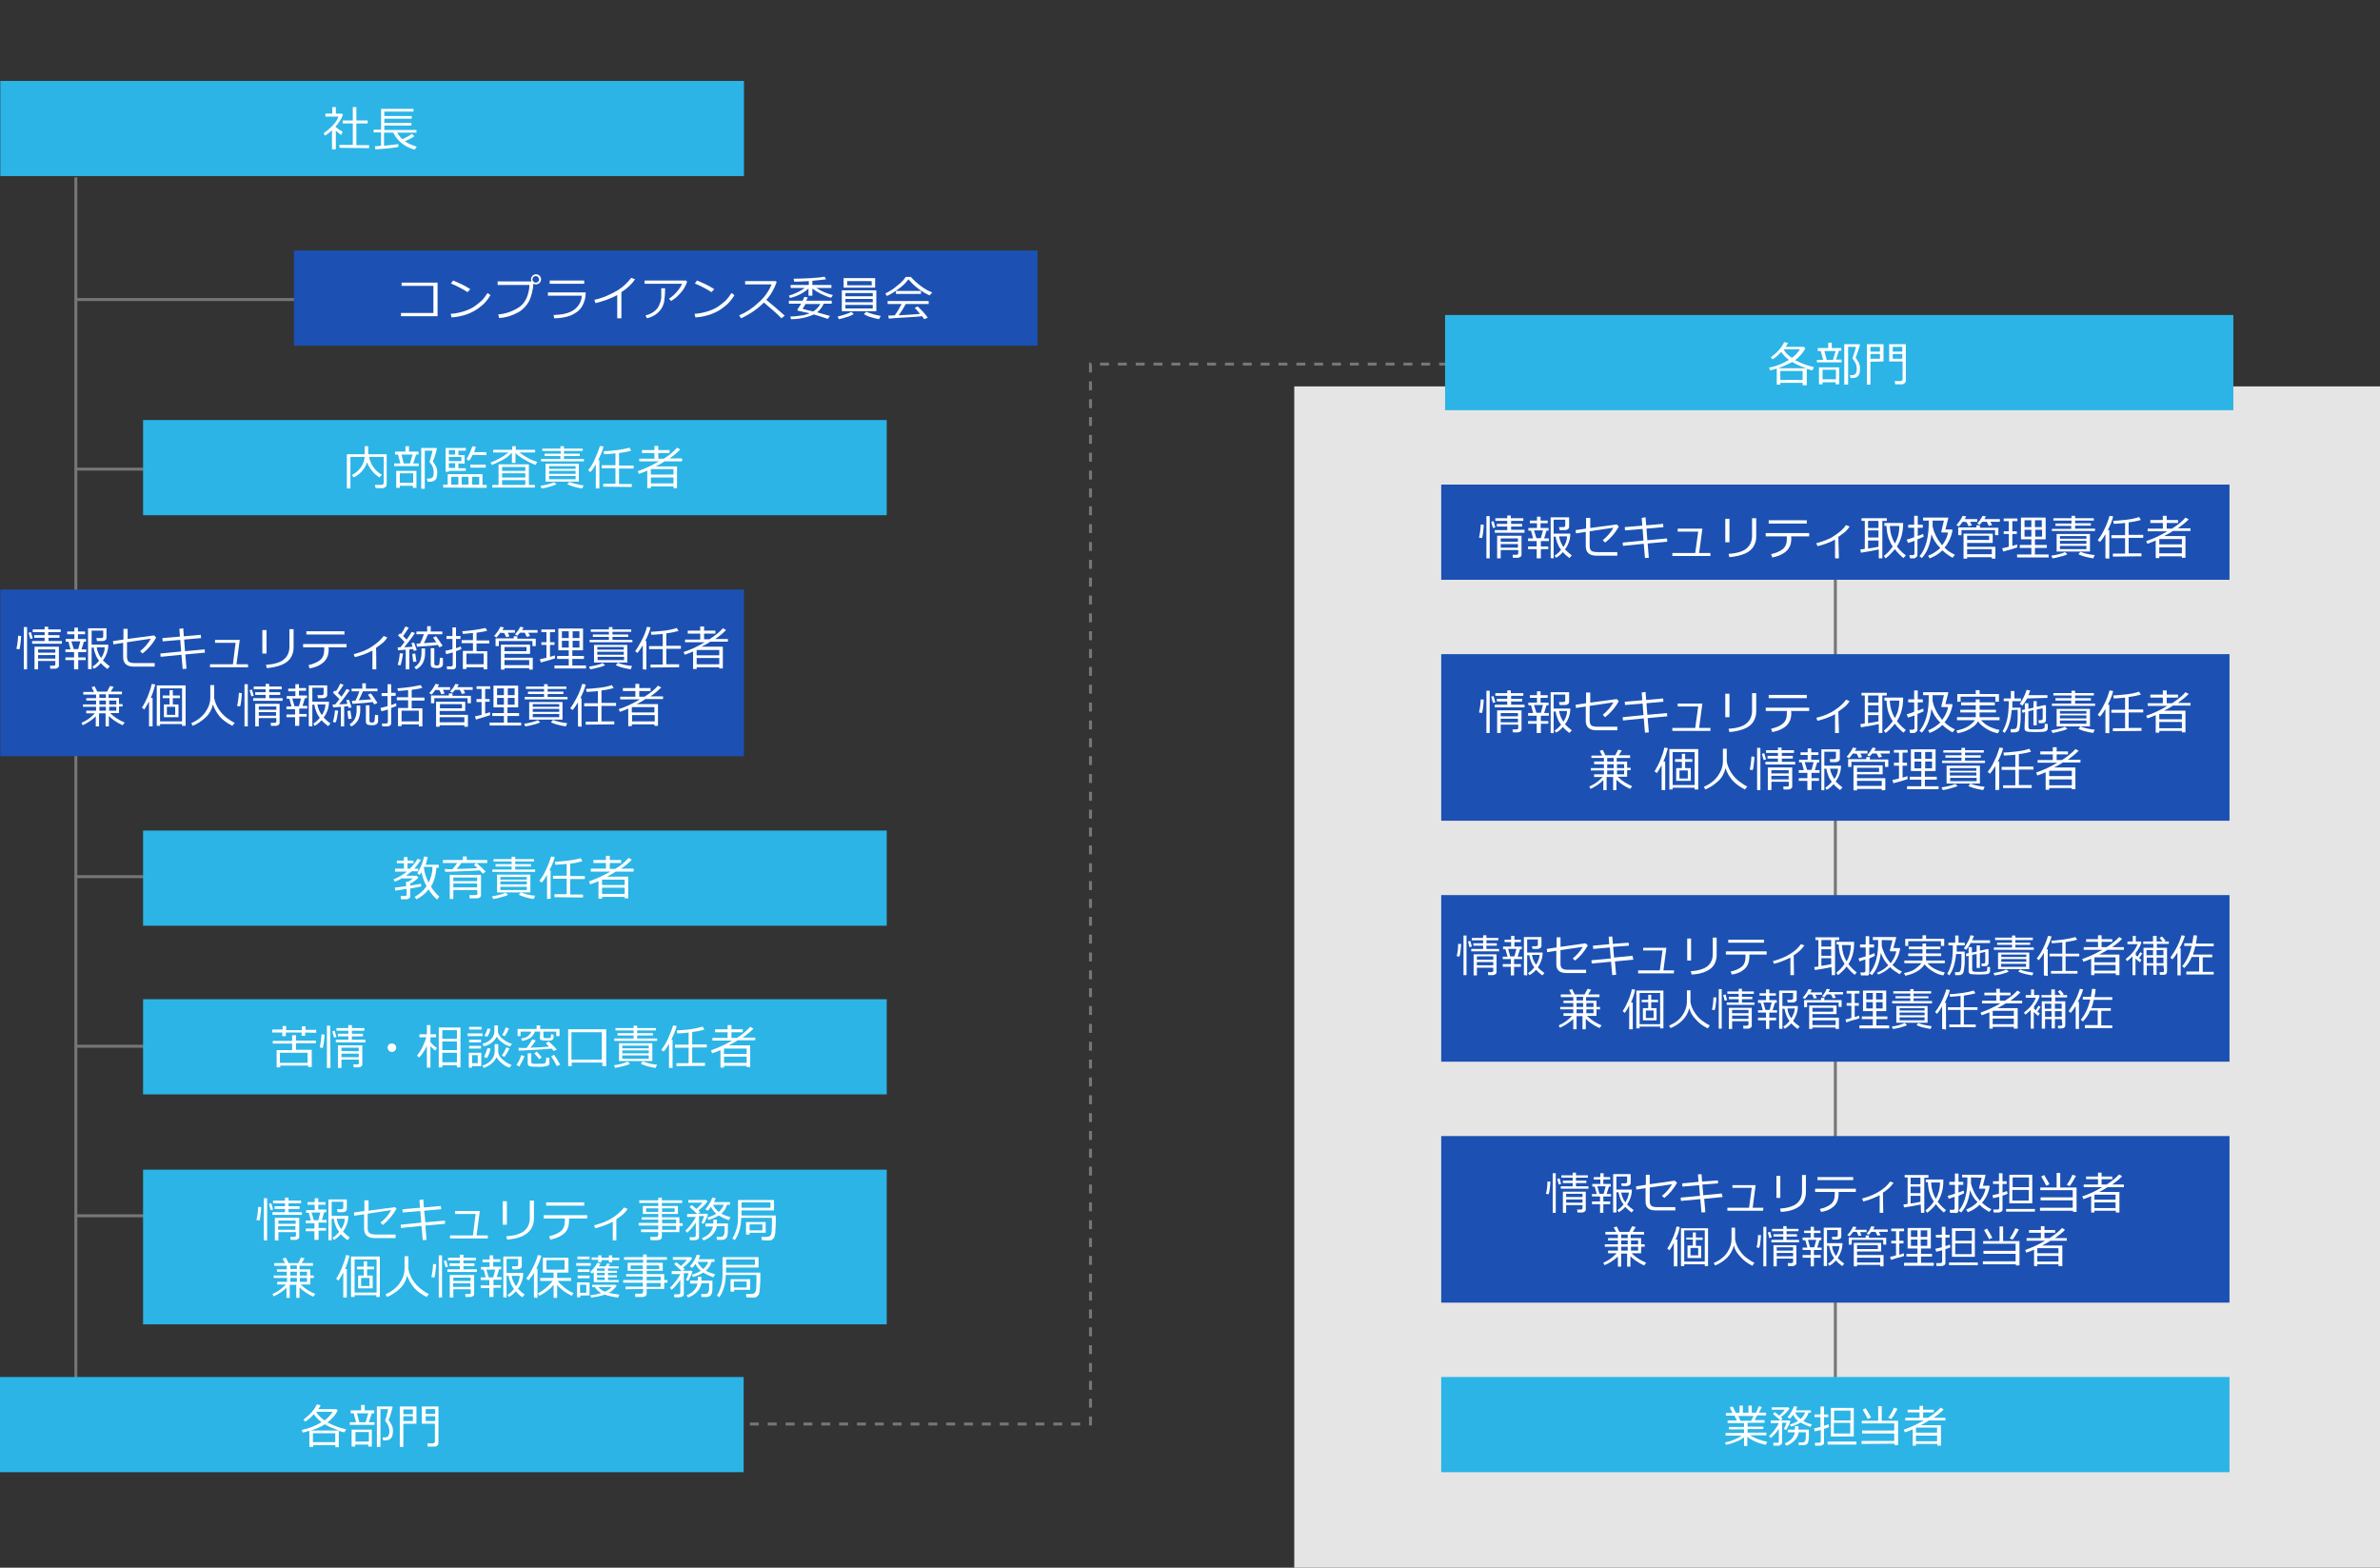 <?xml version="1.0" encoding="utf-8"?>
<!-- Generator: Adobe Illustrator 28.3.0, SVG Export Plug-In . SVG Version: 6.00 Build 0)  -->
<svg version="1.1" id="_レイヤー_1" xmlns="http://www.w3.org/2000/svg" xmlns:xlink="http://www.w3.org/1999/xlink" x="0px"
	 y="0px" viewBox="0 0 800.1 527" style="enable-background:new 0 0 800.1 527;" xml:space="preserve">
<rect x="0" y="0" width="800.1" height="527" fill="#333333" stroke="none"/>
<style type="text/css">
	.st0{fill:none;stroke:#767676;stroke-miterlimit:10;stroke-dasharray:0,0,3,3;}
	.st1{fill:none;stroke:#767676;stroke-miterlimit:10;}
	.st2{fill:#2CB4E6;}
	.st3{fill:#FFFFFF;}
	.st4{fill:#1C51B3;}
	.st5{fill:#E5E5E5;}
</style>
<g id="layout">
	<polyline class="st0" points="246.1,478.7 366.6,478.7 366.6,122.4 492.9,122.4 	"/>
	<line class="st1" x1="25" y1="157.7" x2="153.5" y2="157.7"/>
	<line class="st1" x1="25" y1="294.7" x2="153.5" y2="294.7"/>
	<line class="st1" x1="25" y1="351.7" x2="153.5" y2="351.7"/>
	<line class="st1" x1="25" y1="408.7" x2="153.5" y2="408.7"/>
	<line class="st1" x1="25.5" y1="464.1" x2="25.5" y2="59.6"/>
	<rect x="48.1" y="141.2" class="st2" width="250" height="32"/>
	<path class="st3" d="M128.6,164.1h-2.3L126,163h2.2c0.2,0,0.4-0.1,0.6-0.2c0.1-0.1,0.2-0.3,0.2-0.5v-8.7h-4.9
		c0.2,1.2,0.7,2.4,1.4,3.4c0.8,1.1,1.7,2,2.9,2.6l-0.8,0.9c-1-0.6-1.9-1.4-2.6-2.3c-0.7-0.9-1.2-1.8-1.6-2.8
		c-0.7,2.2-2.4,4.1-4.5,5.1l-0.6-0.8c1.2-0.6,2.3-1.6,3.1-2.7c0.7-1,1.1-2.2,1.2-3.4h-4.8v10.6h-1.2v-11.5h6v-2.7h1.2v2.7h6.2v10
		c0,0.4-0.1,0.8-0.4,1C129.4,163.9,129,164.1,128.6,164.1L128.6,164.1z"/>
	<path class="st3" d="M132.5,156.7v-0.9h2.1l-0.8-3h-1v-1h3.5v-1.8h1.2v1.8h3.2v1h-0.8l-1,3h1.9v0.9L132.5,156.7L132.5,156.7z
		 M138.9,163.3h-4.5v0.7h-1.2v-5.7h6.8v5.7h-1.2V163.3z M134.4,162.3h4.5v-3.2h-4.5V162.3z M135.7,155.8h2.1l0.9-3H135L135.7,155.8z
		 M143.7,161.9l-0.2-1c0.5,0,0.9,0,1.4-0.1c0.2-0.1,0.4-0.2,0.5-0.3c0.2-0.2,0.3-0.5,0.3-0.7c0.3-1.6-0.1-3.2-1.2-4.3
		c0-0.1-0.1-0.2-0.1-0.2c0,0,0-0.1,0-0.1c0.2-0.5,0.4-1.2,0.6-2.1c0.2-0.5,0.3-1.1,0.4-1.6h-2.6v12.8h-1.2v-13.7h5.1l0.2,0.2
		c-0.1,0.3-0.3,1.1-0.6,2.2c-0.2,0.7-0.5,1.4-0.8,2.1c0.4,0.6,0.9,1.3,1.2,2c0.2,0.5,0.3,1,0.3,1.5v0.2c0,0.6-0.1,1.1-0.2,1.7
		c-0.1,0.4-0.4,0.8-0.7,1c-0.3,0.2-0.6,0.3-0.9,0.4C144.9,161.9,144.4,162,143.7,161.9L143.7,161.9L143.7,161.9z"/>
	<path class="st3" d="M149,163.9v-1h1.5v-3.5h11.7v3.6h1.4v1L149,163.9z M154.1,155.8v1.6h2.5v0.9h-5.7v0.3h-1.1v-8h6.8v0.9h-2.5
		v1.5h2.1v3C156.3,155.8,154.1,155.8,154.1,155.8z M153,151.3h-2.1v1.5h2.1V151.3z M150.9,153.6v1.4h4.2v-1.4H150.9z M153,157.3
		v-1.6h-2.1v1.6H153z M151.7,162.9h2.4v-2.6h-2.4L151.7,162.9z M155.2,162.9h2.3v-2.6h-2.3V162.9z M158.9,152.9
		c-0.3,0.7-0.8,1.4-1.2,2l-0.9-0.5c0.4-0.7,0.8-1.4,1.1-2.1c0.4-0.8,0.6-1.5,0.9-2.3l1.2,0.2c-0.2,0.6-0.4,1.2-0.6,1.8h4.1v1
		L158.9,152.9L158.9,152.9z M158.1,157.2v-1h5.2v1H158.1z M158.7,162.9h2.4v-2.6h-2.4V162.9z"/>
	<path class="st3" d="M165.4,156.3l-0.5-0.8c1.1-0.4,2.2-0.9,3.2-1.5c1-0.5,1.9-1.2,2.8-1.9h-5.1v-0.9h6.4v-1.2h1.2v1.2h6.5v0.9
		h-5.3c1.8,1.4,3.8,2.5,6,3.2l-0.6,1c-1.3-0.5-2.5-1.1-3.7-1.8c-1.1-0.6-2.1-1.3-3-2.2v3.3h-1.2v-3.4c-0.5,0.5-1,0.9-1.5,1.4
		c-0.7,0.5-1.4,0.9-2.2,1.3C167.4,155.4,166.4,155.9,165.4,156.3z M165.5,163.9V163h2.1v-6.9h10.2v6.9h2v0.9H165.5L165.5,163.9z
		 M176.6,158.3V157h-7.8v1.3H176.6z M168.8,160.5h7.8v-1.4h-7.8V160.5z M168.8,163h7.8v-1.6h-7.8V163z"/>
	<path class="st3" d="M182.1,164.2l-0.4-0.9c1.6-0.2,3.1-0.6,4.6-1.2l0.8,0.7c-0.7,0.3-1.5,0.6-2.3,0.8
		C183.9,163.9,183,164.1,182.1,164.2z M181.9,155.1v-0.8h6.5v-1h-5.3v-0.8h5.4v-0.9h-6.2v-0.8h6.1V150h1.2v0.8h6.3v0.8h-6.3v0.9h5.3
		v0.8h-5.3v1h6.7v0.8H181.9z M183.4,161.9v-6h11.2v6H183.4z M184.6,157.6h8.9v-0.9h-8.9L184.6,157.6L184.6,157.6z M184.6,159.3h8.9
		v-1h-8.9L184.6,159.3L184.6,159.3z M193.5,160h-8.9v1.1h8.9V160z M195.7,164.2c-1.7-0.2-3.4-0.7-5-1.4l0.7-0.8
		c1.6,0.6,3.2,1,4.8,1.2L195.7,164.2L195.7,164.2z"/>
	<path class="st3" d="M200.3,164.2v-8.1c-0.5,0.9-1.1,1.8-1.8,2.6l-0.8-0.6c0.9-1.1,1.6-2.3,2.2-3.6c0.7-1.5,1.3-3,1.8-4.6l1.2,0.2
		c-0.4,1.6-1.1,3.1-1.8,4.6h0.4v9.5L200.3,164.2L200.3,164.2z M202.8,163.6v-1h4.1v-5.2h-4.6v-1h4.6v-4c-1.4,0.2-2.7,0.2-3.8,0.3
		l-0.2-1c1.6-0.1,3.1-0.2,4.6-0.4c1.4-0.2,2.7-0.4,4.1-0.8l0.6,1c-1.4,0.4-2.7,0.6-4.1,0.8v4.2h4.9v1h-4.9v5.2h4.3v1L202.8,163.6
		L202.8,163.6z"/>
	<path class="st3" d="M226.4,163.5h-7.6v0.6h-1.2v-5.9c-0.8,0.4-1.7,0.7-2.8,1.1l-0.4-0.9c2.5-0.9,4.9-2,7.1-3.3h-6.6v-0.9h5.1v-1.9
		h-4.2v-1h4.2v-1.4h1.3v1.4h3.8v1h-3.8v1.9h1.8c1.7-1,3.2-2.2,4.5-3.7l1.1,0.6c-1.1,1.1-2.2,2-3.5,2.9l-0.2,0.1h4.3v1h-5.9
		c-1.1,0.7-2.1,1.3-3,1.7h7.2v7.3h-1.2L226.4,163.5L226.4,163.5z M226.4,159.5v-1.8h-7.6v1.8C218.8,159.6,226.4,159.5,226.4,159.5z
		 M218.8,162.5h7.6v-2h-7.6V162.5z"/>
	<rect x="0.1" y="198.2" class="st4" width="250" height="56"/>
	<rect x="48.1" y="279.2" class="st2" width="250" height="32"/>
	<path class="st3" d="M132.9,299.4l-0.2-1c0.8-0.1,2.1-0.3,3.8-0.5v-1.5h0.7c0.6-0.3,1.1-0.7,1.6-1.1H135c-0.7,0.4-1.5,0.8-2.3,1.1
		l-0.4-0.8c1.6-0.6,3.1-1.5,4.5-2.6h-4V292h3v-1.8h-2.4v-0.9h2.4v-1.2h1.2v1.2h2v0.9h-2v1.8h0.8c1-1,1.9-2.1,2.6-3.3l1.1,0.4
		c-0.7,1-1.4,2-2.2,2.9h1.3v0.9h-2.2c-0.6,0.5-1.3,1-1.9,1.5h3.6l0.6,0.6c-0.4,0.4-0.8,0.8-1.3,1.1c-0.5,0.4-1,0.7-1.5,1v0.6
		c1.8-0.3,3-0.5,3.6-0.6l0.1,0.9c-0.4,0.1-1.7,0.3-3.7,0.7v2.6c0,0.3-0.1,0.6-0.4,0.7c-0.2,0.2-0.6,0.3-0.9,0.3h-1.8l-0.1-1.1h1.4
		c0.4,0,0.6-0.2,0.6-0.5v-1.9L132.9,299.4z M144.1,299c-1.1,1.4-2.5,2.5-4.1,3.3l-0.6-0.8c1.6-0.9,3-2.1,4-3.6
		c-0.8-1.5-1.4-3-1.7-4.7c-0.2,0.3-0.4,0.6-0.6,0.9l-0.8-0.5c0.5-0.9,1-1.8,1.4-2.8c0.4-1,0.6-1.9,0.9-2.9l1.2,0.2
		c-0.2,0.9-0.4,1.7-0.7,2.6h4.4v1h-0.8c-0.1,2.2-0.7,4.4-1.8,6.4c0.8,1.2,1.7,2.4,2.8,3.3l-0.8,1C145.7,301.3,144.8,300.2,144.1,299
		L144.1,299z M144.1,296.7c0.8-1.6,1.3-3.4,1.3-5.3h-2.8l-0.1,0.3C142.7,293.5,143.3,295.2,144.1,296.7L144.1,296.7L144.1,296.7z"/>
	<path class="st3" d="M152.1,292.2c0.5-0.6,1.1-1.3,1.6-2.1h-4.8v-1h6.7v-1.2h1.3v1.2h6.9v1h-8.7c-0.5,0.7-1,1.4-1.6,2
		c3.2-0.1,5.6-0.1,7-0.3c-0.4-0.4-0.8-0.7-1.2-1.1l0.9-0.6c0.6,0.5,1.7,1.5,3.1,2.9l-1,0.7c-0.2-0.3-0.6-0.7-1-1.1
		c-1.6,0.1-5.4,0.3-11.6,0.5l-0.2-1C150.2,292.2,151,292.2,152.1,292.2L152.1,292.2z M160.4,299.2h-8v3h-1.2v-8.1h10.5v6.8
		c0,0.3-0.1,0.6-0.4,0.8c-0.3,0.2-0.6,0.3-1,0.3h-2.4l-0.1-1.1h2c0.5,0,0.7-0.2,0.7-0.5L160.4,299.2L160.4,299.2z M160.4,296.2V295
		h-8v1.2H160.4z M152.4,298.3h8V297h-8V298.3z"/>
	<path class="st3" d="M165.8,302.2l-0.4-0.9c1.6-0.2,3.1-0.6,4.6-1.2l0.8,0.7c-0.7,0.4-1.5,0.6-2.3,0.8
		C167.6,301.9,166.7,302.1,165.8,302.2z M165.5,293.1v-0.8h6.5v-1h-5.4v-0.8h5.4v-0.9h-6.1v-0.8h6.1V288h1.2v0.8h6.3v0.8h-6.3v0.9
		h5.3v0.8h-5.3v1h6.7v0.8H165.5z M167.1,300v-6h11.2v6H167.1z M168.2,295.7h8.9v-0.9h-8.9L168.2,295.7L168.2,295.7z M168.2,297.3
		h8.9v-1h-8.9L168.2,297.3L168.2,297.3z M177.1,298.1h-8.9v1.1h8.9L177.1,298.1L177.1,298.1z M179.4,302.2c-1.7-0.2-3.4-0.7-5-1.4
		l0.7-0.8c1.6,0.6,3.2,1,4.8,1.1L179.4,302.2z"/>
	<path class="st3" d="M183.9,302.2v-8.1c-0.5,0.9-1.1,1.8-1.8,2.6l-0.8-0.6c0.9-1.1,1.6-2.3,2.2-3.6c0.7-1.5,1.3-3,1.8-4.6l1.2,0.2
		c-0.4,1.6-1.1,3.1-1.8,4.5h0.4v9.5L183.9,302.2L183.9,302.2z M186.4,301.6v-1h4.1v-5.2h-4.6v-1h4.6v-4c-1.4,0.2-2.7,0.2-3.8,0.3
		l-0.2-1c1.6-0.1,3.1-0.2,4.6-0.4c1.4-0.2,2.7-0.4,4.1-0.8l0.6,1c-1.4,0.4-2.7,0.7-4.1,0.8v4.2h4.9v1h-4.9v5.2h4.3v1L186.4,301.6
		L186.4,301.6z"/>
	<path class="st3" d="M210,301.5h-7.6v0.6h-1.2v-5.9c-0.8,0.4-1.7,0.7-2.8,1.1l-0.4-1c2.5-0.9,4.9-2,7.2-3.3h-6.6v-1h5.1v-1.9h-4.2
		v-1h4.2v-1.4h1.3v1.4h3.8v1h-3.8v2h1.8c1.7-1,3.2-2.2,4.5-3.7l1.1,0.6c-1.1,1.1-2.2,2.1-3.5,2.9l-0.2,0.1h4.3v1H207
		c-1.1,0.7-2.1,1.3-3,1.7h7.2v7.3H210L210,301.5L210,301.5z M210,297.5v-1.8h-7.6v1.8H210z M202.4,300.5h7.6v-2.1h-7.6V300.5z"/>
	<rect x="48.1" y="335.9" class="st2" width="250" height="32"/>
	<path class="st3" d="M102.6,347.1v1.1h-1.2v-1.1h-5.3v1.2h-1.2v-1.2h-3.4v-1H95v-1.2h1.2v1.4h5.3V345h1.2v1.2h3.6v1L102.6,347.1z
		 M103.5,358.2h-9.3v0.6h-1.2V353h5.2v-2.2h-6.5v-0.9h6.5V348h1.3v1.8h6.7v0.9h-6.7v2.2h5.3v5.8h-1.2V358.2L103.5,358.2z
		 M94.1,357.3h9.3v-3.4h-9.3V357.3z"/>
	<path class="st3" d="M109.1,347.8c0,0.7-0.1,1.5-0.2,2.4c-0.1,0.7-0.2,1.4-0.4,2.1l-1-0.2c0.3-1.4,0.5-2.9,0.6-4.4L109.1,347.8z
		 M111.1,359h-1.2v-14.2h1.1L111.1,359z M113.1,348.6l-0.8,0.2l-0.6-2.1l0.8-0.2L113.1,348.6z M122.9,350.4h-10v-0.9h4.2v-1.1h-3.5
		v-0.9h3.5v-1h-4v-0.9h4v-1h1.2v1h4.2v0.9h-4.2v1h3.7v0.9h-3.7v1.1h4.5L122.9,350.4z M120.6,356.2h-5.8v2.8h-1.2v-7.6h8.2v6.4
		c0,0.3-0.2,0.6-0.4,0.7c-0.2,0.2-0.5,0.3-0.8,0.3h-1.7l-0.1-1h1.3c0.2,0,0.3,0,0.4-0.1c0.1-0.1,0.2-0.2,0.2-0.3
		C120.6,357.3,120.6,356.2,120.6,356.2z M120.6,353.4v-1.2h-5.8v1.1L120.6,353.4L120.6,353.4z M114.8,355.4h5.8v-1.2h-5.8V355.4z"/>
	<path class="st3" d="M130.3,352.3c-0.1-0.8,0.5-1.5,1.3-1.5c0.8-0.1,1.5,0.5,1.6,1.3c0,0.1,0,0.2,0,0.2c-0.1,0.8-0.8,1.4-1.6,1.3
		C130.9,353.6,130.4,353,130.3,352.3L130.3,352.3z"/>
	<path class="st3" d="M143.5,351.5c-0.6,1.5-1.5,2.8-2.6,4l-0.7-0.6c0.7-1,1.4-2,1.9-3.1c0.5-1,0.9-2,1.2-3.1H141v-1h2.5v-3.1h1.2
		v3.1h1.9v1h-1.9v1.6c0.6,0.8,1.4,1.5,2.2,2l-0.6,0.9c-0.6-0.5-1.1-1-1.6-1.5v7.2h-1.2V351.5L143.5,351.5z M153.6,358.1h-4.9v0.7
		h-1.2v-13.4h7.3v13.4h-1.2L153.6,358.1L153.6,358.1z M153.6,349.2v-2.9h-4.9v2.9H153.6z M148.7,353h4.9v-2.9h-4.9V353z
		 M148.7,357.1h4.9v-3.2h-4.9V357.1z"/>
	<path class="st3" d="M157.2,348.3v-0.9h5v0.9H157.2z M158.7,358.3v0.6h-1.1v-5h4.2v4.5H158.7z M157.7,346.1v-0.9h4.2v0.9
		L157.7,346.1z M157.7,350.4v-0.9h4v0.9H157.7z M157.7,352.5v-0.9h4v0.9H157.7z M160.6,354.7h-1.9v2.7h1.9L160.6,354.7L160.6,354.7z
		 M166.9,355.4c-0.4,0.9-1,1.6-1.7,2.2c-0.8,0.6-1.7,1.1-2.6,1.4l-0.4-0.8c1.2-0.3,2.2-1,3-1.9c0.7-0.8,1.1-1.8,1.1-2.9v-2.4h1.2
		v2.7c0.1,0.5,0.2,0.9,0.4,1.2c0.4,0.7,1,1.3,1.6,1.7c0.7,0.6,1.6,1.1,2.5,1.4l-0.7,0.9c-0.9-0.3-1.8-0.7-2.5-1.4
		C168.1,357,167.4,356.2,166.9,355.4L166.9,355.4z M167,348.5c-0.9,1.7-2.5,2.9-4.4,3.2l-0.4-0.8c1.1-0.3,2.1-0.8,2.9-1.6
		c0.7-0.7,1.1-1.6,1.1-2.6v-2h1.2v2.3c0.3,1,0.9,1.8,1.8,2.4c0.9,0.7,1.8,1.2,2.9,1.5l-0.6,0.9c-1-0.3-1.9-0.7-2.7-1.4
		C168,349.9,167.5,349.3,167,348.5L167,348.5L167,348.5z M163.7,355.7l-1-0.4c0.5-1,0.9-2,1.2-3l1,0.2
		C164.7,353.7,164.3,354.7,163.7,355.7L163.7,355.7z M163.8,348.5l-1-0.3c0.5-0.8,0.9-1.6,1.1-2.5l1,0.2
		C164.7,346.8,164.4,347.7,163.8,348.5L163.8,348.5z M169.6,355.3l-0.9-0.4c0.6-0.9,1.1-1.8,1.5-2.8l1.1,0.3
		C170.8,353.5,170.2,354.4,169.6,355.3L169.6,355.3z M169.7,348.3l-0.9-0.3c0.5-0.8,0.9-1.7,1.2-2.6l1.1,0.3
		C170.7,346.7,170.3,347.5,169.7,348.3L169.7,348.3L169.7,348.3z"/>
	<path class="st3" d="M174.6,358.5l-1-0.5c0.7-1,1.3-2.1,1.6-3.3l1.1,0.3c-0.2,0.6-0.4,1.2-0.7,1.7
		C175.3,357.3,174.9,358,174.6,358.5L174.6,358.5z M181.6,346.8h-1.8c-0.2,0.8-0.8,1.6-1.5,2.1c-0.9,0.5-1.8,0.9-2.8,1l-0.3-0.8
		c0.4-0.1,0.8-0.1,1.1-0.2c0.3-0.1,0.6-0.2,0.9-0.4c0.3-0.2,0.6-0.4,0.8-0.7c0.3-0.3,0.5-0.6,0.6-1H175v1.5h-1v-2.4h6.4v-1.2h1.2
		v1.2h6.5v2.4H187v-1.5h-4.3v1.7c0,0.1,0.1,0.3,0.2,0.4c0.3,0.1,0.6,0.1,0.9,0.1c0.4,0,0.8,0,1.2-0.1c0.1-0.1,0.2-0.1,0.2-0.3
		c0-0.3,0-0.6,0-0.9l0.9,0.1v1c0,0.2-0.1,0.5-0.3,0.7c-0.3,0.2-0.6,0.3-0.9,0.3h-1.2c-0.6,0-1.2,0-1.8-0.2c-0.3-0.1-0.5-0.5-0.4-0.8
		L181.6,346.8L181.6,346.8z M177,352.3c0.7-0.9,1.4-1.9,1.9-2.9l1.2,0.3c-0.5,0.9-1.1,1.7-1.8,2.5c2.8-0.1,4.9-0.2,6.3-0.4
		c-0.4-0.4-0.8-0.7-1.1-1.1l0.9-0.6c1,0.8,1.9,1.7,2.8,2.7l-1,0.5c-0.2-0.2-0.5-0.5-0.8-0.8c-1.1,0.1-2.9,0.3-5.3,0.4
		s-4.3,0.2-5.7,0.3l-0.1-1C174.7,352.3,175.6,352.3,177,352.3L177,352.3L177,352.3z M177.4,354.1h1.2v2.9c0,0.2,0.1,0.4,0.3,0.5
		c0.6,0.1,1.2,0.2,1.9,0.1h1.2c0.5,0,0.8,0,0.9-0.1c0.1,0,0.3-0.1,0.4-0.2c0.1-0.1,0.2-0.3,0.2-0.5c0.1-0.4,0.1-0.8,0.1-1.3l1.1,0.1
		v1.7c0.1,0.5-0.2,0.9-0.7,1c-1,0.3-2.1,0.4-3.2,0.3h-1.4l-1-0.1c-0.4,0-0.8-0.3-0.9-0.6c-0.1-0.2-0.1-0.4-0.1-0.6L177.4,354.1
		L177.4,354.1z M181.3,356.1c-0.5-0.7-1.1-1.4-1.7-2l0.8-0.6c0.4,0.4,1,1,1.7,1.9L181.3,356.1z M187.2,358.4
		c-0.6-1.2-1.2-2.3-1.9-3.3l1-0.5c0.7,1,1.4,2.2,2,3.3L187.2,358.4z"/>
	<path class="st3" d="M202.4,357.2h-10.2v1.2h-1.2V346h12.8v12.4h-1.3V357.2z M192.1,356.2h10.2V347h-10.2V356.2z"/>
	<path class="st3" d="M206.8,359l-0.4-0.9c1.6-0.2,3.1-0.6,4.6-1.2l0.8,0.7c-0.7,0.4-1.5,0.6-2.3,0.8
		C208.6,358.6,207.7,358.8,206.8,359L206.8,359z M206.5,349.9v-0.8h6.5v-1h-5.4v-0.8h5.4v-0.9h-6.1v-0.8h6.1v-0.8h1.2v0.8h6.3v0.8
		h-6.3v0.9h5.3v0.8h-5.3v1h6.7v0.8H206.5z M208.1,356.7v-6h11.2v6H208.1z M209.2,352.4h8.9v-0.9h-8.9L209.2,352.4L209.2,352.4z
		 M209.2,354.1h8.9v-1h-8.9L209.2,354.1L209.2,354.1z M218.1,354.8h-8.9v1.1h8.9L218.1,354.8L218.1,354.8z M220.4,359
		c-1.7-0.2-3.4-0.7-5-1.4l0.7-0.8c1.6,0.6,3.2,1,4.8,1.1L220.4,359z"/>
	<path class="st3" d="M224.9,359v-8.1c-0.5,0.9-1.1,1.8-1.8,2.6l-0.8-0.6c0.9-1.1,1.6-2.3,2.2-3.6c0.7-1.5,1.3-3,1.8-4.6l1.2,0.2
		c-0.4,1.6-1.1,3.1-1.8,4.6h0.4v9.5H224.9L224.9,359z M227.4,358.4v-1h4.1v-5.2h-4.6v-1h4.6v-4.1c-1.4,0.2-2.7,0.3-3.8,0.3l-0.2-1
		c1.6-0.1,3.1-0.2,4.6-0.4c1.4-0.2,2.7-0.5,4.1-0.9l0.6,1c-1.4,0.4-2.7,0.7-4.1,0.8v4.2h4.9v1h-4.9v5.2h4.3v1L227.4,358.4
		L227.4,358.4z"/>
	<path class="st3" d="M251,358.3h-7.6v0.6h-1.2V353c-0.8,0.4-1.7,0.7-2.8,1.1l-0.4-1c2.5-0.9,4.9-2,7.1-3.3h-6.6v-0.9h5.1V347h-4.2
		v-1h4.2v-1.4h1.3v1.4h3.8v1h-3.8v1.9h1.8c1.7-1,3.2-2.3,4.5-3.7l1.1,0.6c-1.1,1.1-2.2,2-3.5,2.9l-0.2,0.1h4.3v0.9H248
		c-1.1,0.7-2.1,1.3-3,1.7h7.2v7.3H251L251,358.3L251,358.3z M251,354.3v-1.8h-7.6v1.8H251z M243.4,357.3h7.6v-2.1h-7.6V357.3z"/>
	<rect x="48.1" y="393.2" class="st2" width="250" height="52"/>
	<rect y="462.9" class="st2" width="250" height="32"/>
	<rect x="435.1" y="129.9" class="st5" width="365" height="397.1"/>
	<line class="st1" x1="617" y1="483.2" x2="617" y2="186.4"/>
	<rect x="484.5" y="219.9" class="st4" width="265" height="56"/>
	<rect x="485.8" y="105.9" class="st2" width="265" height="32"/>
	<rect x="484.5" y="300.9" class="st4" width="265" height="56"/>
	<rect x="484.5" y="462.9" class="st2" width="265" height="32"/>
	<rect x="484.5" y="381.9" class="st4" width="265" height="56"/>
	<rect x="484.5" y="162.9" class="st4" width="265" height="32"/>
</g>
<path class="st3" d="M7.1,213.8c0,0.7-0.1,1.5-0.2,2.4s-0.2,1.6-0.4,2.1l-1-0.2c0.3-1.1,0.5-2.6,0.6-4.4
	C6.1,213.7,7.1,213.8,7.1,213.8z M9.1,225H8v-14.2h1.1V225z M11,214.6l-0.8,0.2l-0.6-2.1l0.8-0.2L11,214.6z M20.8,216.4h-10v-0.9
	h4.2v-1.1h-3.5v-0.9h3.5v-1h-4v-0.9h4v-0.9h1.2v0.9h4.2v0.9h-4.2v1H20v0.9h-3.7v1.1h4.5C20.8,215.5,20.8,216.4,20.8,216.4z
	 M18.6,222.2h-5.8v2.8h-1.2v-7.6h8.2v6.4c0,0.3-0.1,0.5-0.4,0.7c-0.3,0.2-0.5,0.3-0.8,0.3h-1.7l-0.1-1H18c0.2,0,0.3-0.1,0.4-0.1
	c0.1-0.1,0.2-0.2,0.2-0.3L18.6,222.2L18.6,222.2z M18.6,219.4v-1.1h-5.8v1.1H18.6z M12.8,221.4h5.8v-1.2h-5.8V221.4z"/>
<path class="st3" d="M24.9,225v-3.1H22v-0.9h2.9v-1.8H22v-0.9h1.7l-0.7-2.6h-0.9v-0.9H25v-1.6h-2.4v-0.9H25v-1.3h1.2v1.3h2.4v0.9
	h-2.4v1.6h2.7v0.9h-0.7l-0.8,2.6h1.6v0.9h-2.7v1.8h2.5v0.9h-2.5v3.1C26.2,225,24.9,225,24.9,225z M24.8,218.2h1.5l0.7-2.6h-3
	L24.8,218.2z M29.6,224.9v-13.7h6.2v3.2c0,0.3-0.1,0.6-0.4,0.8c-0.3,0.2-0.6,0.3-1,0.3h-1.8l-0.2-1H34c0.5,0,0.7-0.2,0.7-0.6v-1.9
	h-3.9v4.7h5.6c0,1.9-0.6,3.7-1.8,5.3c0.7,0.7,1.5,1.4,2.3,2l-0.8,0.9c-0.8-0.6-1.6-1.3-2.2-2c-0.8,0.9-1.5,1.5-2.3,1.9l-0.5-0.7
	c0.8-0.5,1.5-1.1,2.2-2l0,0c-0.4-0.5-0.8-1.1-1.1-1.9c-0.3-0.7-0.6-1.6-0.7-2.5h-0.7v7.3L29.6,224.9L29.6,224.9z M34,221.2
	c0.8-1.2,1.2-2.4,1.2-3.6h-2.7C32.7,218.9,33.2,220.1,34,221.2L34,221.2z"/>
<path class="st3" d="M52.5,214.3c-1.2,2.2-2.8,4-4.6,5.4l-0.8-0.8c1.5-1.2,2.7-2.6,3.6-4.2l-8,1.2v4.9c0,0.7,0.2,1.3,0.5,1.6
	s1.1,0.5,2.1,0.5H52v1.2h-7c-2.4,0-3.6-1.1-3.6-3.2v-4.8l-3.3,0.5l-0.1-1.1l3.5-0.5v-3.6h1.4v3.4l8.9-1.2L52.5,214.3L52.5,214.3z"/>
<path class="st3" d="M68.9,219.4l-6.6,0.6l0.4,4.8l-1.3,0.1l-0.4-4.8l-7,0.7l-0.1-1.1l7-0.7l-0.3-3.9l-5.9,0.5l-0.1-1.1l5.9-0.5
	l-0.2-2.6l1.3-0.2l0.2,2.7l5.7-0.5l0.1,1.1l-5.7,0.5l0.3,3.9l6.6-0.6L68.9,219.4L68.9,219.4z"/>
<path class="st3" d="M83.4,224.3H70.6v-1h7.7l0.9-7.2h-6.9v-1h8.3l-1.1,8.2h3.8C83.4,223.2,83.4,224.3,83.4,224.3z"/>
<path class="st3" d="M89.6,219.7h-1.4v-7.9h1.4V219.7z M98.7,217.7c0,1.2-0.3,2.3-0.9,3.3s-1.5,1.8-2.9,2.4s-3.1,1-5.2,1.2l-0.3-1.1
	c2.8-0.2,4.8-0.8,6-1.8c1.2-1,1.9-2.4,1.9-4.3v-5.9h1.4L98.7,217.7L98.7,217.7z"/>
<path class="st3" d="M110.5,218.1c0,1.3-0.2,2.4-0.7,3.2c-0.4,0.8-1.1,1.5-2.1,2.1c-0.9,0.6-2.1,1-3.6,1.3l-0.4-1.1
	c1.6-0.4,2.9-0.9,3.9-1.7s1.4-2,1.4-3.5v-0.8h-7.1v-1.1h14.6v1.1h-6.1L110.5,218.1L110.5,218.1z M115.7,213.3H103v-1.1h12.8V213.3z"
	/>
<path class="st3" d="M126.5,225h-1.3v-6.3c-1.9,1-3.8,1.7-5.9,2.2l-0.4-1c2.4-0.6,4.5-1.4,6.2-2.6c1.7-1.1,3-2.3,3.9-3.5l1.2,0.5
	c-0.6,0.9-1.2,1.6-1.9,2.1s-1.3,1-1.9,1.4C126.5,217.8,126.5,225,126.5,225z"/>
<path class="st3" d="M136.4,225v-6.6l-2.6,0.2l-0.1-1l0.9,0c0.5-0.6,1-1.2,1.4-1.8c-0.6-0.7-1.4-1.4-2.2-2.2l0.7-0.7l0.3,0.3
	c0.6-0.9,1.1-1.8,1.5-2.6l1.1,0.4c-0.6,1-1.3,2-1.9,2.8l1.2,1.2c0.8-1.1,1.4-2,1.7-2.6l1.1,0.4c-1.1,1.7-2.4,3.3-3.6,4.8
	c1.2-0.1,2.2-0.1,2.8-0.2c-0.2-0.5-0.3-0.9-0.4-1.2l0.9-0.2c0.2,0.5,0.5,1.3,0.9,2.6l-1,0.2c-0.1-0.2-0.1-0.4-0.2-0.6
	c-0.3,0-0.7,0.1-1.3,0.1v6.7L136.4,225L136.4,225z M134.6,223.7l-0.9-0.2c0.4-1.3,0.6-2.6,0.7-3.9l1.1,0.1
	C135.2,221.7,134.9,223,134.6,223.7L134.6,223.7z M138.9,222.5c0-0.2-0.1-1.1-0.3-2.7l1-0.1c0.1,0.7,0.2,1.6,0.4,2.7L138.9,222.5
	L138.9,222.5z M139.9,225l-0.6-0.7c0.8-0.5,1.4-1.1,1.8-1.9c0.4-0.8,0.6-1.8,0.6-3V218h1.2v1.6c0,1.3-0.3,2.4-0.8,3.4
	C141.5,223.9,140.8,224.6,139.9,225L139.9,225z M140.2,217.4l-0.2-1l1.2-0.1c0.5-0.9,0.9-1.9,1.3-3.1H140v-0.9h3.6v-1.8h1.2v1.8h3.9
	v0.9h-4.8c-0.4,1-0.9,2-1.4,3c1.7-0.1,3.1-0.2,4.2-0.3c-0.4-0.6-0.8-1.1-1.1-1.6l1-0.4c0.5,0.6,1.2,1.7,2.2,3.2l-1.1,0.5
	c-0.2-0.3-0.3-0.6-0.5-0.8C145.9,217,143.6,217.2,140.2,217.4L140.2,217.4z M144.8,217.9h1.2v5.2c0,0.2,0.1,0.4,0.2,0.5
	c0.1,0.1,0.4,0.1,0.8,0.1c0.2,0,0.3,0,0.4-0.1c0.1,0,0.2-0.1,0.2-0.2c0.1-0.1,0.1-0.2,0.1-0.3c0-0.1,0.1-0.4,0.1-0.9
	c0-0.5,0.1-0.8,0.1-1.1l1,0.1v2c0,0.9-0.7,1.4-2,1.4c-0.8,0-1.4-0.1-1.7-0.3c-0.3-0.2-0.4-0.6-0.4-1L144.8,217.9L144.8,217.9z"/>
<path class="st3" d="M152,225h-1.7l-0.1-1h1.4c0.4,0,0.6-0.2,0.6-0.5v-4.2c-0.9,0.3-1.6,0.5-2.2,0.6l-0.3-1.1
	c0.5-0.1,1.4-0.3,2.4-0.6v-3.4h-2v-1h2v-2.9h1.2v2.9h1.5v1h-1.5v3.1c0.7-0.2,1.2-0.4,1.6-0.6l0.2,0.9c-0.4,0.2-1,0.4-1.8,0.7v5.1
	c0,0.3-0.1,0.6-0.4,0.8S152.4,225,152,225L152,225z M162.6,224.3h-5.8v0.6h-1.2v-6.1h3.4v-2.6h-3.8v-1h3.8v-2.4
	c-1.1,0.1-2.2,0.2-3.4,0.3l-0.2-0.9c2.9-0.2,5.6-0.6,7.8-1.1l0.6,0.9c-0.9,0.3-2.1,0.5-3.6,0.7v2.6h4.3v1h-4.3v2.6h3.6v6.1h-1.2
	V224.3z M156.8,223.3h5.8v-3.6h-5.8V223.3z"/>
<path class="st3" d="M168.2,212.7c-0.6,0.8-1,1.3-1.3,1.6l-0.8-0.5c0.9-1,1.6-2,2.1-3.1l1.2,0.2c-0.1,0.2-0.3,0.5-0.5,0.9h4.2v0.9
	h-2.4l0.6,1.2l-1.1,0.3l-0.7-1.4L168.2,212.7L168.2,212.7z M172.7,214.7v-0.8h1.2v0.8h6.2v2.5H179v-1.7h-11.3v1.7h-1.1v-2.6H172.7
	L172.7,214.7z M177.9,225.1v-0.5h-8.3v0.5h-1.2v-8.4h9.8v3.1h-8.6v1.3h9.5v4L177.9,225.1L177.9,225.1z M177,217.5h-7.4v1.4h7.4
	V217.5z M177.9,221.9h-8.3v1.7h8.3V221.9z M174.8,212.7c-0.4,0.5-0.7,0.8-0.9,1l-0.8-0.4c0.7-0.8,1.3-1.6,1.8-2.6l1.1,0.2
	c-0.1,0.3-0.3,0.6-0.5,0.9h5.2v0.9h-3.1l0.6,1.1l-1.1,0.3l-0.7-1.4H174.8L174.8,212.7z"/>
<path class="st3" d="M181.8,222.7l-0.3-1.1c0.7-0.1,1.4-0.3,2.2-0.5v-4.3H182v-0.9h1.7v-3.4H182v-0.9h4.6v0.9h-1.7v3.4h1.5v0.9h-1.5
	v4c0.7-0.2,1.2-0.3,1.6-0.5l0.1,1c-0.4,0.1-1.1,0.4-2.2,0.7S182.5,222.5,181.8,222.7L181.8,222.7z M191.2,223.7v-2.2h-3.9v-1h3.9
	v-1.9h-3.5v-7.3h8.3v7.3h-3.6v1.9h3.9v1h-3.9v2.2h4.6v1h-10.6v-1H191.2L191.2,223.7z M188.9,214.5h2.3v-2.3h-2.3V214.5z
	 M191.2,215.4h-2.3v2.3h2.3V215.4z M192.5,214.5h2.3v-2.3h-2.3V214.5z M194.8,215.4h-2.3v2.3h2.3V215.4z"/>
<path class="st3" d="M198.4,225l-0.4-0.9c2-0.3,3.6-0.7,4.6-1.2l0.8,0.7c-0.5,0.3-1.3,0.6-2.3,0.8
	C200.1,224.7,199.2,224.9,198.4,225z M198.2,215.9v-0.8h6.5v-1h-5.4v-0.8h5.4v-0.9h-6.1v-0.8h6.1v-0.8h1.2v0.8h6.3v0.8h-6.3v0.9h5.3
	v0.8h-5.3v1h6.7v0.8H198.2L198.2,215.9z M199.7,222.7v-5.9h11.2v5.9H199.7z M200.8,218.4h8.9v-0.9h-8.9V218.4z M200.8,220.1h8.9v-1
	h-8.9V220.1z M209.8,220.8h-8.9v1.1h8.9V220.8z M212,225c-2.4-0.4-4.1-0.9-5-1.4l0.7-0.8c1.2,0.5,2.8,0.9,4.8,1.1L212,225L212,225z"
	/>
<path class="st3" d="M216.1,225v-8.1c-0.6,1-1.2,1.9-1.8,2.6l-0.8-0.6c0.7-0.9,1.4-2.1,2.2-3.6c0.8-1.5,1.4-3,1.8-4.6l1.2,0.2
	c-0.3,1.3-0.9,2.8-1.8,4.6h0.4v9.6L216.1,225L216.1,225z M218.7,224.4v-1h4.1v-5.2h-4.6v-1h4.6v-4.1c-1.4,0.2-2.7,0.2-3.8,0.3
	l-0.2-1c1.4-0.1,3-0.2,4.6-0.4c1.6-0.2,3-0.5,4.1-0.9l0.6,1c-1,0.3-2.4,0.6-4.1,0.8v4.2h4.9v1H224v5.2h4.3v1L218.7,224.4
	L218.7,224.4z"/>
<path class="st3" d="M241.8,224.3h-7.6v0.6H233V219c-0.8,0.4-1.8,0.7-2.8,1.1l-0.4-0.9c2.4-0.8,4.8-1.9,7.1-3.3h-6.6v-0.9h5.1V213
	h-4.2v-1h4.2v-1.4h1.3v1.4h3.8v1h-3.8v1.9h1.8c2-1.3,3.5-2.5,4.5-3.7l1.1,0.6c-0.8,0.8-1.9,1.8-3.5,2.9l-0.2,0.1h4.3v0.9h-5.9
	c-1.1,0.7-2.1,1.3-3,1.7h7.2v7.3h-1.2L241.8,224.3L241.8,224.3z M241.8,220.3v-1.8h-7.6v1.8H241.8z M234.2,223.3h7.6v-2.1h-7.6
	V223.3z"/>
<path class="st3" d="M27.8,243.8l-0.4-0.8c0.9-0.4,1.8-0.9,2.6-1.5c0.8-0.6,1.4-1.2,1.9-1.7H29v-0.9h3.3v-1.3h-4.4v-0.8h4.4v-1.3H29
	v-0.8h3.3v-1.2H28v-0.9h3.6l-0.8-1.6l1-0.3l0.9,1.8h3.3l1-1.9l1.2,0.3l-1,1.6h3.8v0.9h-4.5v1.2h3.5v2.1h1.2v0.8h-1.2v2.2H37
	c1.3,1.3,3,2.4,4.9,3.2l-0.7,0.9c-1.9-0.9-3.4-1.9-4.6-3.1v3.5h-1.1v-4.4h-2.2v4.4h-1.1v-3.4C31,242,29.5,243,27.8,243.8L27.8,243.8
	z M33.4,233.4v1.2h2.2v-1.2H33.4z M33.4,235.5v1.3h2.2v-1.3H33.4z M33.4,237.6v1.3h2.2v-1.3H33.4z M36.7,235.5v1.3h2.4v-1.3H36.7z
	 M36.7,237.6v1.3h2.4v-1.3H36.7z"/>
<path class="st3" d="M50.1,244.2v-8.4c-0.6,1.1-1.1,2-1.6,2.7l-0.8-0.6c0.7-1.1,1.4-2.4,2-3.9s1.1-2.9,1.3-4.1l1.2,0.2
	c-0.4,1.6-0.9,3.1-1.5,4.5h0.6v9.6L50.1,244.2L50.1,244.2z M61.2,243.4h-7.4v0.6h-1.1v-13.6h9.7V244h-1.2V243.4z M53.8,242.5h7.4
	v-11.1h-7.4V242.5z M55.1,241.1v-4.3h1.9v-2.1h-2.3v-0.9h2.3v-1.8h1.1v1.8h2.4v0.9h-2.4v2.1H60v4.3H55.1L55.1,241.1z M56.1,240.3
	h2.8v-2.7h-2.8V240.3z"/>
<path class="st3" d="M71.6,236.8c-0.4,1.7-1.2,3.2-2.5,4.4s-2.7,2.1-4.3,2.8l-0.5-0.9c2.1-0.9,3.7-2.2,4.8-3.8s1.6-3.2,1.6-4.8v-4.2
	h1.3v4.3c0.2,1.1,0.6,2.3,1.4,3.6s1.7,2.2,2.8,3.1c1.1,0.8,2,1.4,2.7,1.7l-0.8,1c-1.7-0.9-3.2-1.9-4.3-3.2
	C72.8,239.5,72,238.2,71.6,236.8z"/>
<path class="st3" d="M81.3,233c0,0.7-0.1,1.5-0.2,2.4s-0.2,1.6-0.4,2.1l-1-0.2c0.3-1.1,0.5-2.6,0.6-4.4L81.3,233z M83.3,244.2h-1.1
	V230h1.1V244.2z M85.3,233.9l-0.8,0.2l-0.6-2.1l0.8-0.2L85.3,233.9z M95.1,235.6h-10v-0.9h4.2v-1.1h-3.5v-0.9h3.5v-1h-4v-0.9h4v-0.9
	h1.2v0.9h4.2v0.9h-4.2v1h3.7v0.9h-3.7v1.1h4.5V235.6z M92.9,241.4H87v2.8h-1.2v-7.6H94v6.4c0,0.3-0.1,0.5-0.4,0.7
	c-0.3,0.2-0.5,0.3-0.8,0.3h-1.7l-0.1-1h1.3c0.2,0,0.3-0.1,0.4-0.1c0.1-0.1,0.2-0.2,0.2-0.3V241.4L92.9,241.4z M92.9,238.6v-1.1H87
	v1.1H92.9z M87,240.6h5.8v-1.2H87V240.6z"/>
<path class="st3" d="M99.2,244.2v-3.1h-2.9v-0.9h2.9v-1.8h-2.9v-0.9h1.7l-0.7-2.6h-0.9v-0.9h2.9v-1.6h-2.4v-0.9h2.4V230h1.2v1.3h2.4
	v0.9h-2.4v1.6h2.7v0.9h-0.7l-0.8,2.6h1.6v0.9h-2.7v1.8h2.5v0.9h-2.5v3.1H99.2z M99,237.4h1.5l0.7-2.6h-3
	C98.3,234.8,99,237.4,99,237.4z M103.8,244.1v-13.7h6.2v3.2c0,0.3-0.1,0.6-0.4,0.8c-0.3,0.2-0.6,0.3-0.9,0.3h-1.8l-0.2-1h1.4
	c0.5,0,0.7-0.2,0.7-0.6v-1.9H105v4.7h5.6c0,1.9-0.6,3.7-1.8,5.3c0.7,0.7,1.4,1.4,2.3,2l-0.8,0.9c-0.8-0.6-1.6-1.3-2.2-2
	c-0.8,0.9-1.6,1.5-2.3,1.9l-0.5-0.7c0.8-0.5,1.5-1.1,2.2-2l0,0c-0.4-0.5-0.8-1.1-1.1-1.9c-0.3-0.7-0.6-1.6-0.7-2.5H105v7.3
	L103.8,244.1L103.8,244.1z M108.2,240.4c0.8-1.2,1.2-2.4,1.2-3.6h-2.7C106.9,238.1,107.4,239.3,108.2,240.4L108.2,240.4z"/>
<path class="st3" d="M114.6,244.2v-6.6l-2.6,0.2l-0.2-1l0.9,0c0.5-0.6,1-1.2,1.4-1.8c-0.7-0.7-1.4-1.4-2.2-2.2l0.7-0.7l0.3,0.3
	c0.7-0.9,1.1-1.8,1.5-2.6l1.1,0.4c-0.6,1-1.3,2-1.9,2.8l1.2,1.2c0.8-1.1,1.4-2,1.7-2.6l1.1,0.4c-1.2,1.7-2.4,3.3-3.6,4.8
	c1.2-0.1,2.2-0.1,2.8-0.2c-0.2-0.5-0.3-0.9-0.4-1.2l0.9-0.2c0.2,0.5,0.5,1.3,0.9,2.6l-1,0.2c-0.1-0.2-0.1-0.4-0.2-0.6
	c-0.3,0-0.7,0.1-1.3,0.1v6.7L114.6,244.2L114.6,244.2z M112.8,242.9l-0.9-0.2c0.4-1.3,0.6-2.6,0.7-3.9l1.1,0.1
	C113.4,240.9,113.2,242.2,112.8,242.9L112.8,242.9z M117.1,241.7c0-0.2-0.1-1.1-0.3-2.7l1-0.1c0.1,0.7,0.2,1.6,0.4,2.7L117.1,241.7z
	 M118.1,244.2l-0.6-0.7c0.8-0.5,1.4-1.1,1.8-1.9c0.4-0.8,0.6-1.8,0.6-3v-1.4h1.2v1.6c0,1.3-0.3,2.4-0.8,3.4
	C119.7,243.1,119,243.8,118.1,244.2L118.1,244.2z M118.5,236.6l-0.2-1l1.2-0.1c0.5-0.9,0.9-1.9,1.3-3.1h-2.6v-0.9h3.6v-1.8h1.2v1.8
	h3.9v0.9H122c-0.4,1-0.9,2-1.4,3c1.7-0.1,3.1-0.2,4.2-0.3c-0.4-0.6-0.8-1.1-1.1-1.6l1-0.4c0.5,0.6,1.2,1.7,2.2,3.2l-1.1,0.5
	c-0.2-0.3-0.3-0.6-0.5-0.8C124.1,236.2,121.8,236.4,118.5,236.6L118.5,236.6z M123,237.1h1.2v5.2c0,0.2,0.1,0.4,0.2,0.5
	c0.1,0.1,0.4,0.1,0.8,0.1c0.2,0,0.3,0,0.4-0.1s0.2-0.1,0.2-0.2c0.1-0.1,0.1-0.2,0.1-0.3c0-0.1,0.1-0.4,0.1-0.9
	c0-0.5,0.1-0.8,0.1-1.1l1,0.1v2c0,0.9-0.7,1.4-2,1.4c-0.8,0-1.4-0.1-1.7-0.3c-0.3-0.2-0.4-0.6-0.4-1V237.1L123,237.1z"/>
<path class="st3" d="M130.2,244.2h-1.7l-0.1-1h1.4c0.4,0,0.6-0.2,0.6-0.5v-4.2c-0.9,0.3-1.6,0.5-2.2,0.6l-0.3-1.1
	c0.5-0.1,1.3-0.3,2.4-0.6v-3.4h-2v-1h2V230h1.2v2.9h1.5v1h-1.5v3.1c0.7-0.2,1.2-0.4,1.6-0.6l0.2,0.9c-0.4,0.2-1,0.4-1.8,0.7v5.1
	c0,0.3-0.1,0.6-0.4,0.8S130.6,244.2,130.2,244.2L130.2,244.2z M140.8,243.5H135v0.6h-1.2v-6.1h3.4v-2.6h-3.8v-1h3.8v-2.4
	c-1.1,0.1-2.2,0.2-3.4,0.3l-0.2-0.9c2.9-0.2,5.6-0.6,7.8-1.1l0.6,0.9c-0.9,0.3-2.1,0.5-3.6,0.7v2.6h4.3v1h-4.3v2.6h3.6v6.1h-1.2
	V243.5z M135,242.5h5.8v-3.6H135V242.5z"/>
<path class="st3" d="M146.4,231.9c-0.6,0.8-1,1.3-1.3,1.6l-0.8-0.5c0.9-1,1.6-2,2.1-3.1l1.2,0.2c-0.1,0.2-0.3,0.5-0.5,0.9h4.2v0.9
	h-2.4l0.6,1.2l-1.1,0.3l-0.7-1.4L146.4,231.9L146.4,231.9z M150.9,233.9v-0.8h1.2v0.8h6.2v2.5h-1.1v-1.7H146v1.7h-1.1v-2.6H150.9
	L150.9,233.9z M156.1,244.3v-0.5h-8.3v0.5h-1.2v-8.4h9.8v3.1h-8.6v1.3h9.5v4L156.1,244.3L156.1,244.3z M155.3,236.7h-7.4v1.4h7.4
	V236.7z M156.1,241.1h-8.3v1.7h8.3V241.1z M153,231.9c-0.4,0.5-0.7,0.8-0.9,1l-0.8-0.4c0.7-0.8,1.3-1.6,1.8-2.6l1.1,0.2
	c-0.1,0.3-0.3,0.6-0.5,0.9h5.2v0.9h-3.1l0.6,1.1l-1.1,0.3l-0.7-1.4H153L153,231.9z"/>
<path class="st3" d="M160,241.9l-0.3-1.1c0.7-0.1,1.4-0.3,2.2-0.5V236h-1.7V235h1.7v-3.4h-1.7v-0.9h4.6v0.9h-1.7v3.4h1.5v0.9h-1.5v4
	c0.7-0.2,1.2-0.3,1.6-0.5l0.1,1c-0.4,0.1-1.1,0.4-2.2,0.7S160.7,241.7,160,241.9L160,241.9z M169.4,242.9v-2.2h-3.9v-1h3.9v-1.9
	h-3.5v-7.3h8.3v7.3h-3.6v1.9h3.9v1h-3.9v2.2h4.6v1h-10.6v-1H169.4L169.4,242.9z M167.1,233.7h2.3v-2.3h-2.3V233.7z M169.4,234.6
	h-2.3v2.3h2.3V234.6z M170.7,233.7h2.3v-2.3h-2.3V233.7z M173,234.6h-2.3v2.3h2.3V234.6z"/>
<path class="st3" d="M176.6,244.2l-0.4-0.9c2-0.3,3.6-0.7,4.6-1.2l0.8,0.7c-0.5,0.3-1.3,0.6-2.3,0.8
	C178.3,243.9,177.4,244.1,176.6,244.2z M176.4,235.1v-0.8h6.5v-1h-5.4v-0.8h5.4v-0.9h-6.1v-0.8h6.1v-0.8h1.2v0.8h6.3v0.8h-6.3v0.9
	h5.3v0.8h-5.3v1h6.7v0.8H176.4L176.4,235.1z M177.9,241.9V236h11.2v5.9H177.9z M179.1,237.6h8.9v-0.9h-8.9V237.6z M179.1,239.3h8.9
	v-1h-8.9V239.3z M188,240h-8.9v1.1h8.9V240z M190.2,244.2c-2.4-0.4-4.1-0.9-5-1.4l0.7-0.8c1.2,0.5,2.8,0.9,4.8,1.1L190.2,244.2
	L190.2,244.2z"/>
<path class="st3" d="M194.3,244.2v-8.1c-0.6,1-1.2,1.9-1.8,2.6l-0.8-0.6c0.7-0.9,1.4-2.1,2.2-3.6c0.8-1.5,1.4-3,1.8-4.6l1.2,0.2
	c-0.3,1.3-0.9,2.8-1.8,4.6h0.4v9.6L194.3,244.2L194.3,244.2z M196.9,243.6v-1h4.1v-5.2h-4.6v-1h4.6v-4.1c-1.4,0.2-2.7,0.2-3.8,0.3
	l-0.2-1c1.4-0.1,3-0.2,4.6-0.4c1.6-0.2,3-0.5,4.1-0.9l0.6,1c-1,0.3-2.4,0.6-4.1,0.8v4.2h4.9v1h-4.9v5.2h4.3v1L196.9,243.6
	L196.9,243.6z"/>
<path class="st3" d="M220,243.5h-7.6v0.6h-1.2v-5.9c-0.8,0.4-1.8,0.7-2.8,1.1l-0.4-0.9c2.4-0.8,4.8-1.9,7.1-3.3h-6.6v-0.9h5.1v-1.9
	h-4.2v-1h4.2v-1.4h1.3v1.4h3.8v1h-3.8v1.9h1.8c2-1.3,3.5-2.5,4.5-3.7l1.1,0.6c-0.8,0.8-1.9,1.8-3.5,2.9l-0.2,0.1h4.3v0.9H217
	c-1.1,0.7-2.1,1.3-3,1.7h7.2v7.3H220L220,243.5L220,243.5z M220,239.5v-1.8h-7.6v1.8H220z M212.5,242.5h7.6v-2.1h-7.6V242.5z"/>
<path class="st3" d="M87.8,405.8c0,0.7-0.1,1.5-0.2,2.4s-0.2,1.6-0.4,2.1l-1-0.2c0.3-1.1,0.5-2.6,0.6-4.4L87.8,405.8L87.8,405.8z
	 M89.8,417h-1.1v-14.2h1.1V417z M91.8,406.6l-0.8,0.2l-0.6-2.1l0.8-0.2L91.8,406.6z M101.6,408.4h-10v-0.9h4.2v-1.1h-3.5v-0.9h3.5
	v-1h-4v-0.9h4v-1H97v1h4.2v0.9H97v1h3.7v0.9H97v1.1h4.5V408.4z M99.4,414.2h-5.8v2.8h-1.2v-7.6h8.2v6.4c0,0.3-0.1,0.5-0.4,0.7
	c-0.3,0.2-0.5,0.3-0.8,0.3h-1.7l-0.1-1h1.3c0.2,0,0.3,0,0.4-0.1c0.1-0.1,0.2-0.2,0.2-0.3V414.2L99.4,414.2z M99.4,411.4v-1.1h-5.8
	v1.1H99.4z M93.5,413.4h5.8v-1.2h-5.8V413.4z"/>
<path class="st3" d="M105.7,417v-3.1h-2.9v-0.9h2.9v-1.8h-2.9v-0.9h1.7l-0.7-2.6h-0.9v-0.9h2.9V405h-2.4v-0.9h2.4v-1.3h1.2v1.3h2.4
	v0.9h-2.4v1.6h2.7v0.9h-0.7l-0.8,2.6h1.6v0.9h-2.7v1.8h2.5v0.9h-2.5v3.1H105.7z M105.5,410.2h1.5l0.7-2.6h-3
	C104.8,407.6,105.5,410.2,105.5,410.2z M110.4,416.9v-13.7h6.2v3.2c0,0.3-0.1,0.6-0.4,0.8c-0.3,0.2-0.6,0.3-0.9,0.3h-1.8l-0.2-1h1.4
	c0.5,0,0.7-0.2,0.7-0.6v-1.9h-3.9v4.7h5.6c0,1.9-0.6,3.7-1.8,5.3c0.7,0.7,1.4,1.4,2.3,2l-0.8,0.9c-0.8-0.6-1.6-1.3-2.2-2
	c-0.8,0.9-1.6,1.5-2.3,1.9l-0.5-0.7c0.8-0.5,1.5-1.1,2.2-2l0,0c-0.4-0.5-0.8-1.1-1.1-1.9c-0.3-0.7-0.6-1.6-0.7-2.5h-0.7v7.3
	L110.4,416.9L110.4,416.9z M114.7,413.2c0.8-1.2,1.2-2.4,1.2-3.5h-2.7C113.4,410.9,113.9,412.1,114.7,413.2L114.7,413.2z"/>
<path class="st3" d="M133.3,406.3c-1.2,2.2-2.8,4-4.6,5.5l-0.8-0.8c1.5-1.2,2.7-2.5,3.6-4.2l-7.9,1.2v4.9c0,0.7,0.2,1.3,0.6,1.6
	s1.1,0.5,2.1,0.5h6.7v1.2h-7c-2.4,0-3.6-1.1-3.6-3.2v-4.8l-3.3,0.5l-0.1-1.1l3.5-0.5v-3.6h1.4v3.5l8.9-1.2L133.3,406.3L133.3,406.3z
	"/>
<path class="st3" d="M149.6,411.4L143,412l0.4,4.8l-1.3,0.1l-0.4-4.8l-6.9,0.7l-0.1-1.1l6.9-0.7l-0.3-3.9l-5.9,0.5l-0.1-1.1l5.9-0.5
	l-0.2-2.6l1.3-0.2l0.2,2.7l5.7-0.5l0.1,1.1l-5.7,0.5l0.4,3.9l6.6-0.6L149.6,411.4L149.6,411.4z"/>
<path class="st3" d="M164.1,416.3h-12.8v-1h7.7l0.9-7.2h-6.9v-1h8.3l-1.1,8.2h3.8V416.3z"/>
<path class="st3" d="M170.4,411.7H169v-7.9h1.4V411.7z M179.5,409.7c0,1.2-0.3,2.3-0.9,3.3s-1.5,1.8-2.9,2.5s-3.1,1-5.2,1.2
	l-0.3-1.1c2.8-0.2,4.8-0.8,6-1.8c1.2-1,1.9-2.4,1.9-4.3v-5.9h1.4V409.7L179.5,409.7z"/>
<path class="st3" d="M191.3,410.1c0,1.3-0.2,2.4-0.6,3.2c-0.4,0.8-1.1,1.5-2.1,2.1s-2.1,1-3.6,1.3l-0.4-1.1c1.6-0.4,2.9-0.9,3.9-1.7
	c1-0.8,1.4-2,1.4-3.5v-0.8h-7.1v-1.1h14.6v1.1h-6.1L191.3,410.1L191.3,410.1z M196.4,405.3h-12.8v-1.1h12.8V405.3z"/>
<path class="st3" d="M207.2,417H206v-6.3c-1.9,1-3.9,1.7-5.9,2.2l-0.4-1c2.4-0.6,4.5-1.4,6.2-2.5s3-2.3,3.9-3.5l1.2,0.5
	c-0.6,0.9-1.2,1.6-1.9,2.1s-1.3,1-1.9,1.4L207.2,417L207.2,417z"/>
<path class="st3" d="M215.5,414.2v-0.9h5.8v-1.3h-6.6v-0.9h6.6V410h-5.6v-0.8h5.6v-1.1h-5.2v-2.7h5.2v-1h-6.4v-0.9h6.4v-0.9h1.2v0.9
	h6.8v0.9h-6.8v1h5.4v2.7h-5.4v1.1h5.9v2h1.1v0.9h-1.1v2.1h-5.9v1.5c0,0.4-0.1,0.7-0.4,0.9s-0.6,0.3-1.1,0.3h-2.3l-0.1-1.1h2
	c0.2,0,0.4-0.1,0.5-0.2c0.1-0.1,0.2-0.3,0.2-0.4v-1L215.5,414.2L215.5,414.2z M221.3,406.2h-4.1v1.2h4.1V406.2z M226.8,406.2h-4.2
	v1.2h4.2V406.2z M227.3,411.2V410h-4.7v1.2H227.3z M222.6,413.4h4.7v-1.3h-4.7V413.4z"/>
<path class="st3" d="M233.5,416.9h-1.6l-0.1-1h1.5c0.4,0,0.6-0.2,0.6-0.5v-4.4c-0.9,1.4-1.9,2.5-2.9,3.4l-0.6-0.7
	c0.6-0.5,1.2-1.2,1.9-2.1c0.7-0.9,1.3-1.8,1.6-2.5v0h-2.9v-1h3.4c-0.6-0.6-1.5-1.4-2.6-2.4l0.8-0.6l1.5,1.3c1-0.9,1.7-1.6,2-2.1
	h-4.7v-0.9h6l0.5,0.4c-0.6,0.9-1.6,2-3.1,3.1c0.3,0.2,0.5,0.5,0.6,0.6l-0.8,0.5h3.1l0.3,0.2c-0.1,0.4-0.3,0.9-0.6,1.6
	c-0.3,0.7-0.6,1.2-0.8,1.6l-0.8-0.3c0.4-0.8,0.7-1.6,0.9-2.3H235v7c0,0.3-0.1,0.6-0.4,0.8C234.3,416.8,233.9,416.9,233.5,416.9
	L233.5,416.9z M236.5,417l-0.5-0.8c0.9-0.3,1.7-0.8,2.4-1.5c0.7-0.7,1.1-1.5,1.3-2.4h-2.5v-1h2.6V410h1.2v1.3h3.7v1.7
	c0,0.9,0,1.6-0.1,2.1c-0.1,0.5-0.2,0.8-0.4,1c-0.1,0.2-0.3,0.4-0.6,0.5c-0.2,0.1-0.5,0.2-0.7,0.2s-0.7,0-1.4,0H241l-0.1-1h1.4
	c0.3,0,0.6-0.1,0.8-0.3s0.3-0.5,0.4-0.8s0.1-1.2,0.1-2.5h-2.6c-0.2,1.2-0.8,2.2-1.6,3S237.6,416.6,236.5,417L236.5,417z
	 M241.6,408.6c-0.9,0.6-2.1,1.1-3.4,1.5l-0.4-0.8c1.3-0.4,2.2-0.8,3-1.3c-0.8-0.7-1.4-1.5-1.8-2.3c-0.4,0.6-0.8,1.1-1.1,1.3
	l-0.8-0.5c0.5-0.5,1-1.2,1.4-1.9s0.8-1.4,0.9-2l1.2,0.2c-0.1,0.4-0.3,0.8-0.6,1.3h5.4v0.9h-1c-0.3,1.1-0.9,2.1-1.9,3
	c1,0.5,2,0.9,3.1,1.2l-0.6,1C243.7,409.7,242.6,409.2,241.6,408.6L241.6,408.6z M241.6,407.4c0.8-0.7,1.4-1.5,1.7-2.4h-3.6
	C240.1,405.9,240.8,406.7,241.6,407.4L241.6,407.4z"/>
<path class="st3" d="M256.1,416.9l-0.1-1.1h1.8c0.7,0,1.2-0.3,1.4-0.8s0.3-1.7,0.3-3.6v-2h-10.3c-0.1,3.2-0.9,5.7-2.2,7.5l-0.8-0.6
	c0.6-0.8,1-1.9,1.4-3.2s0.5-2.6,0.5-4v-5.7h12.1v3.5h-10.9v1.7h11.5v2.1c0,0.6,0,1.4-0.1,2.4c0,1-0.1,1.6-0.2,2.1s-0.2,0.8-0.4,1
	c-0.2,0.2-0.4,0.4-0.6,0.6c-0.2,0.1-0.5,0.2-0.8,0.2s-0.6,0-1,0S256.8,416.9,256.1,416.9L256.1,416.9z M249.3,406h9.7v-1.8h-9.7V406
	z M252,414.4v0.6h-1.2v-4.2h6.6v3.6H252L252,414.4z M256.3,411.6H252v2h4.3V411.6z"/>
<path class="st3" d="M92,435.8l-0.4-0.8c0.9-0.4,1.8-0.9,2.6-1.5c0.8-0.6,1.4-1.2,1.9-1.7h-2.9v-0.9h3.3v-1.3H92v-0.8h4.4v-1.3h-3.3
	v-0.8h3.3v-1.2h-4.2v-0.9h3.6l-0.8-1.5l1.1-0.3l0.9,1.8h3.3l0.9-1.9l1.2,0.3l-1,1.6h3.8v0.9h-4.5v1.2h3.6v2.1h1.2v0.8h-1.2v2.2h-3.2
	c1.3,1.3,2.9,2.4,4.9,3.2l-0.7,0.9c-1.9-0.9-3.4-1.9-4.6-3.1v3.5h-1.1v-4.4h-2.2v4.4h-1.1v-3.4C95.2,434,93.7,435,92,435.8L92,435.8
	z M97.6,425.4v1.2h2.2v-1.2H97.6z M97.6,427.5v1.3h2.2v-1.3H97.6z M97.6,429.6v1.3h2.2v-1.3H97.6z M100.8,427.5v1.3h2.4v-1.3H100.8z
	 M100.8,429.6v1.3h2.4v-1.3H100.8z"/>
<path class="st3" d="M115.4,436.2v-8.4c-0.6,1.1-1.1,2-1.6,2.7l-0.8-0.6c0.7-1.1,1.4-2.4,2-3.9c0.6-1.5,1.1-2.9,1.3-4.1l1.2,0.2
	c-0.4,1.6-0.9,3.1-1.5,4.5h0.6v9.6L115.4,436.2L115.4,436.2z M126.6,435.4h-7.4v0.6H118v-13.6h9.7V436h-1.2V435.4z M119.2,434.5h7.4
	v-11.1h-7.4V434.5z M120.4,433.1v-4.3h1.9v-2.1h-2.3v-0.9h2.3v-1.8h1.1v1.8h2.4v0.9h-2.4v2.1h1.9v4.3H120.4L120.4,433.1z
	 M121.4,432.3h2.8v-2.7h-2.8V432.3z"/>
<path class="st3" d="M136.9,428.8c-0.4,1.7-1.2,3.2-2.5,4.4s-2.6,2.1-4.3,2.8l-0.5-0.9c2.1-0.9,3.7-2.2,4.8-3.8s1.6-3.2,1.6-4.8
	v-4.2h1.3v4.3c0.2,1.1,0.6,2.3,1.4,3.6s1.7,2.2,2.8,3.1s2,1.4,2.7,1.7l-0.8,1c-1.7-0.9-3.2-1.9-4.3-3.2
	C138.1,431.5,137.3,430.2,136.9,428.8z"/>
<path class="st3" d="M146.6,425c0,0.7-0.1,1.5-0.2,2.4c-0.1,1-0.2,1.6-0.4,2.1l-1-0.2c0.3-1.1,0.5-2.6,0.6-4.4L146.6,425L146.6,425z
	 M148.6,436.2h-1.1V422h1.1V436.2z M150.6,425.8l-0.8,0.2l-0.6-2.1l0.8-0.2L150.6,425.8z M160.4,427.6h-10v-0.9h4.2v-1.1h-3.5v-0.9
	h3.5v-1h-4v-0.9h4v-1h1.2v1h4.2v0.9h-4.2v1h3.7v0.9h-3.7v1.1h4.5V427.6z M158.2,433.4h-5.8v2.8h-1.2v-7.6h8.2v6.4
	c0,0.3-0.1,0.5-0.4,0.7c-0.3,0.2-0.5,0.3-0.8,0.3h-1.7l-0.1-1h1.3c0.2,0,0.3,0,0.4-0.1s0.2-0.2,0.2-0.3L158.2,433.4L158.2,433.4z
	 M158.2,430.6v-1.1h-5.8v1.1H158.2z M152.3,432.6h5.8v-1.2h-5.8V432.6z"/>
<path class="st3" d="M164.5,436.2V433h-2.9v-0.9h2.9v-1.8h-2.9v-0.9h1.7l-0.7-2.6h-0.9v-0.9h2.9v-1.6h-2.4v-0.9h2.4V422h1.2v1.3h2.4
	v0.9h-2.4v1.6h2.7v0.9h-0.7l-0.8,2.6h1.6v0.9h-2.7v1.8h2.5v0.9h-2.5v3.1H164.5z M164.3,429.4h1.5l0.7-2.6h-3L164.3,429.4
	L164.3,429.4z M169.2,436.1v-13.7h6.2v3.2c0,0.3-0.1,0.6-0.4,0.8s-0.6,0.3-0.9,0.3h-1.8l-0.2-1h1.4c0.5,0,0.7-0.2,0.7-0.6v-1.9h-3.9
	v4.7h5.6c0,1.9-0.6,3.7-1.8,5.3c0.7,0.7,1.4,1.4,2.3,2l-0.8,0.9c-0.9-0.6-1.6-1.3-2.2-2c-0.8,0.9-1.6,1.5-2.3,1.9l-0.5-0.7
	c0.8-0.5,1.5-1.1,2.2-2l0,0c-0.4-0.5-0.8-1.1-1.1-1.9c-0.3-0.7-0.6-1.6-0.7-2.5h-0.7v7.3L169.2,436.1L169.2,436.1z M173.5,432.4
	c0.8-1.2,1.2-2.4,1.2-3.5h-2.7C172.2,430.1,172.7,431.3,173.5,432.4L173.5,432.4z"/>
<path class="st3" d="M179.5,436.2v-8.3c-0.5,0.9-1.1,1.7-1.8,2.5l-0.8-0.6c0.8-1,1.5-2.2,2.3-3.8c0.8-1.6,1.3-2.9,1.6-4.1l1.2,0.2
	c-0.3,1.3-0.9,2.7-1.7,4.4h0.4v9.8L179.5,436.2L179.5,436.2z M181.3,435.6l-0.5-0.8c1-0.5,2-1.2,2.9-2s1.6-1.5,2.1-2.2h-4.2v-1h4.5
	v-1.8h-3.6v-5h8.6v5h-3.8v1.8h4.7v1h-4.5c0.4,0.6,1.1,1.3,2.2,2.2c1,0.8,2.1,1.5,3.1,1.9l-0.6,0.9c-0.9-0.4-1.8-1-2.7-1.6
	c-0.9-0.7-1.7-1.4-2.2-2.1v4.4h-1.2v-4.4C185,433.3,183.4,434.5,181.3,435.6L181.3,435.6z M189.8,423.6h-6.1v3.2h6.1V423.6z"/>
<path class="st3" d="M193.7,425.5v-0.9h4.9v0.9H193.7z M198.2,435.5h-3.1v0.6h-1.1v-5h4.2V435.5L198.2,435.5z M194.1,423.3v-0.9h4.1
	v0.9H194.1z M194.2,427.6v-0.9h4v0.9H194.2z M194.2,429.7v-0.9h4v0.9H194.2z M197.1,431.9h-2.1v2.7h2.1V431.9z M199.6,427.6
	c-0.2,0.2-0.4,0.4-0.6,0.5l-0.6-0.5c1.1-1.1,1.9-2.1,2.4-3.1l1.1,0.3c-0.1,0.2-0.3,0.5-0.6,0.9h2.3l0.5-1l1,0.2l-0.5,0.8h3.4v0.7
	h-3.6v0.8h3v0.7h-3v0.8h3v0.7h-3v0.9h3.6v0.7h-8.4L199.6,427.6L199.6,427.6z M203.3,435.2c-1.4,0.5-2.9,0.8-4.6,1l-0.2-0.8
	c1.3-0.1,2.5-0.4,3.6-0.7c-0.9-0.5-1.6-1.2-2.1-2h-0.9v-0.8h7.8l0.4,0.3c-0.2,0.4-0.6,0.8-1.1,1.3c-0.5,0.5-1.1,0.9-1.6,1.1
	c0.9,0.2,2.1,0.4,3.6,0.6l-0.4,1C206.2,436,204.7,435.7,203.3,435.2L203.3,435.2z M201.1,424.2v-0.7h-2.2v-0.8h2.2V422h1.1v0.8h2.5
	V422h1.1v0.8h2.4v0.8h-2.4v0.7h-1.1v-0.7h-2.5v0.7H201.1z M203.3,427.2v-0.8h-2.6v0.8H203.3z M200.7,428.7h2.6v-0.8h-2.6V428.7z
	 M203.3,429.4h-2.6v0.9h2.6V429.4z M203.4,434.2c0.9-0.4,1.6-0.9,2.2-1.5h-4.4C201.8,433.4,202.5,433.9,203.4,434.2L203.4,434.2z"/>
<path class="st3" d="M210.3,433.4v-0.9h5.8v-1.3h-6.6v-0.9h6.6v-1.2h-5.6v-0.8h5.6v-1.1H211v-2.7h5.2v-1h-6.4v-0.9h6.4v-0.9h1.2v0.9
	h6.8v0.9h-6.8v1h5.4v2.7h-5.4v1.1h5.9v2h1.1v0.9h-1.1v2.1h-5.9v1.5c0,0.4-0.1,0.7-0.4,0.9s-0.6,0.3-1.1,0.3h-2.3l-0.1-1.1h2
	c0.2,0,0.4-0.1,0.5-0.2c0.1-0.1,0.2-0.3,0.2-0.4v-1L210.3,433.4L210.3,433.4z M216.1,425.4h-4.1v1.2h4.1V425.4z M221.6,425.4h-4.2
	v1.2h4.2V425.4z M222.1,430.4v-1.2h-4.7v1.2H222.1z M217.4,432.6h4.7v-1.3h-4.7V432.6z"/>
<path class="st3" d="M228.3,436.1h-1.6l-0.1-1h1.5c0.4,0,0.6-0.2,0.6-0.5v-4.4c-0.9,1.4-1.9,2.5-2.9,3.4l-0.6-0.7
	c0.6-0.5,1.2-1.2,1.9-2.1c0.7-0.9,1.3-1.8,1.6-2.5v0h-2.9v-1h3.4c-0.6-0.6-1.5-1.4-2.6-2.4l0.8-0.6l1.5,1.3c1-0.9,1.7-1.6,2-2.1
	h-4.7v-0.9h6l0.5,0.4c-0.6,0.9-1.6,2-3.1,3.1c0.3,0.2,0.5,0.5,0.6,0.6l-0.8,0.5h3.1l0.3,0.2c-0.1,0.4-0.3,0.9-0.6,1.6
	c-0.3,0.7-0.6,1.2-0.8,1.6l-0.8-0.3c0.4-0.8,0.7-1.6,0.9-2.3h-1.6v7c0,0.3-0.1,0.6-0.4,0.8C229.1,436,228.7,436.1,228.3,436.1
	L228.3,436.1z M231.3,436.2l-0.5-0.8c0.9-0.3,1.7-0.8,2.4-1.5c0.7-0.7,1.1-1.5,1.3-2.4H232v-1h2.6v-1.3h1.2v1.3h3.7v1.7
	c0,0.9,0,1.6-0.1,2.1c-0.1,0.5-0.2,0.8-0.4,1c-0.1,0.2-0.3,0.4-0.6,0.5c-0.2,0.1-0.5,0.2-0.7,0.2s-0.7,0-1.4,0h-0.5l-0.1-1h1.4
	c0.3,0,0.6-0.1,0.8-0.3s0.3-0.5,0.4-0.8s0.1-1.2,0.1-2.5h-2.6c-0.2,1.2-0.8,2.2-1.6,3S232.4,435.8,231.3,436.2L231.3,436.2z
	 M236.4,427.8c-0.9,0.6-2.1,1.1-3.4,1.5l-0.4-0.8c1.3-0.4,2.2-0.8,3-1.3c-0.8-0.7-1.4-1.5-1.8-2.3c-0.4,0.6-0.8,1.1-1.1,1.3
	l-0.8-0.5c0.5-0.5,1-1.2,1.4-1.9s0.8-1.4,0.9-2l1.2,0.2c-0.1,0.4-0.3,0.8-0.6,1.3h5.4v0.9h-1c-0.3,1.1-0.9,2.1-1.9,3
	c1,0.5,2,0.9,3.1,1.2l-0.6,1C238.5,428.9,237.4,428.4,236.4,427.8L236.4,427.8z M236.4,426.6c0.8-0.7,1.4-1.5,1.7-2.4h-3.6
	C234.9,425.1,235.6,425.9,236.4,426.6L236.4,426.6z"/>
<path class="st3" d="M250.9,436.1l-0.1-1.1h1.8c0.7,0,1.2-0.3,1.4-0.8s0.3-1.7,0.3-3.6v-2h-10.3c-0.1,3.2-0.9,5.7-2.2,7.5l-0.8-0.6
	c0.6-0.8,1-1.9,1.4-3.2s0.5-2.6,0.5-4v-5.7h12.1v3.5h-10.9v1.7h11.5v2.1c0,0.6,0,1.4-0.1,2.4s-0.1,1.6-0.2,2.1s-0.2,0.8-0.4,1
	s-0.4,0.4-0.6,0.6c-0.2,0.1-0.5,0.2-0.8,0.2c-0.3,0-0.6,0-1,0S251.6,436.1,250.9,436.1L250.9,436.1z M244.1,425.2h9.7v-1.8h-9.7
	L244.1,425.2L244.1,425.2z M246.8,433.6v0.6h-1.2V430h6.6v3.6H246.8z M251,430.8h-4.3v2h4.3V430.8z"/>
<path class="st3" d="M498.8,176.4c0,0.7-0.1,1.5-0.2,2.4s-0.2,1.6-0.4,2.1l-1-0.2c0.3-1.1,0.5-2.6,0.6-4.4L498.8,176.4z
	 M500.8,187.7h-1.1v-14.2h1.1V187.7z M502.7,177.3l-0.8,0.2l-0.6-2.1l0.8-0.2L502.7,177.3z M512.5,179.1h-10v-0.9h4.2V177h-3.5v-0.9
	h3.5v-1h-4v-0.9h4v-0.9h1.2v0.9h4.2v0.9H508v1h3.7v0.9H508v1.1h4.5L512.5,179.1L512.5,179.1z M510.3,184.9h-5.8v2.8h-1.2v-7.6h8.2
	v6.4c0,0.3-0.1,0.5-0.4,0.7c-0.3,0.2-0.5,0.3-0.8,0.3h-1.7l-0.1-1h1.3c0.2,0,0.3-0.1,0.4-0.1c0.1-0.1,0.2-0.2,0.2-0.3V184.9
	L510.3,184.9z M510.3,182.1v-1.1h-5.8v1.1H510.3z M504.5,184.1h5.8v-1.2h-5.8V184.1z"/>
<path class="st3" d="M516.6,187.7v-3.1h-2.9v-0.9h2.9v-1.8h-2.9v-0.9h1.7l-0.7-2.6h-0.9v-0.9h2.9v-1.6h-2.4v-0.9h2.4v-1.3h1.2v1.3
	h2.4v0.9h-2.4v1.6h2.7v0.9h-0.7l-0.8,2.6h1.6v0.9h-2.7v1.8h2.5v0.9h-2.5v3.1H516.6L516.6,187.7z M516.5,180.9h1.5l0.7-2.6h-3
	L516.5,180.9L516.5,180.9z M521.3,187.6v-13.7h6.2v3.2c0,0.3-0.1,0.6-0.4,0.8c-0.3,0.2-0.6,0.3-1,0.3h-1.8l-0.2-1h1.4
	c0.5,0,0.7-0.2,0.7-0.6v-1.9h-3.9v4.7h5.6c0,1.9-0.6,3.7-1.8,5.3c0.7,0.7,1.5,1.4,2.3,2l-0.8,0.9c-0.8-0.6-1.6-1.3-2.2-2
	c-0.8,0.9-1.5,1.5-2.3,1.9l-0.5-0.7c0.8-0.5,1.5-1.1,2.2-2l0,0c-0.4-0.5-0.8-1.1-1.1-1.9c-0.3-0.7-0.6-1.6-0.7-2.5h-0.7v7.3
	L521.3,187.6L521.3,187.6z M525.6,183.9c0.8-1.2,1.2-2.4,1.2-3.6h-2.7C524.4,181.6,524.8,182.8,525.6,183.9L525.6,183.9z"/>
<path class="st3" d="M544.2,177c-1.2,2.2-2.8,4-4.6,5.4l-0.8-0.8c1.5-1.2,2.7-2.6,3.6-4.2l-8,1.2v4.9c0,0.7,0.2,1.3,0.5,1.6
	s1.1,0.5,2.1,0.5h6.7v1.2h-7c-2.4,0-3.6-1.1-3.6-3.2v-4.8l-3.3,0.5l-0.1-1.1l3.5-0.5v-3.6h1.4v3.4l8.9-1.2L544.2,177L544.2,177z"/>
<path class="st3" d="M560.5,182.1l-6.6,0.6l0.4,4.8l-1.3,0.1l-0.4-4.8l-7,0.7l-0.1-1.1l7-0.7l-0.3-3.9l-5.9,0.5l-0.1-1.1l5.9-0.5
	l-0.2-2.6l1.3-0.2l0.2,2.7l5.7-0.5l0.1,1.1l-5.7,0.5l0.3,3.9l6.6-0.6L560.5,182.1L560.5,182.1z"/>
<path class="st3" d="M575,186.9h-12.8v-1h7.7l1-7.2H564v-1h8.3l-1.1,8.2h3.8V186.9z"/>
<path class="st3" d="M581.3,182.3H580v-7.9h1.4V182.3z M590.4,180.4c0,1.2-0.3,2.3-0.9,3.3s-1.5,1.8-2.9,2.4s-3.1,1-5.2,1.2
	l-0.3-1.1c2.8-0.2,4.8-0.8,6-1.8c1.2-1,1.9-2.4,1.9-4.3v-5.9h1.4V180.4L590.4,180.4z"/>
<path class="st3" d="M602.2,180.8c0,1.3-0.2,2.4-0.7,3.2c-0.4,0.8-1.1,1.5-2.1,2.1s-2.1,1-3.6,1.3l-0.4-1.1c1.6-0.4,2.9-0.9,3.9-1.7
	s1.4-2,1.4-3.5v-0.8h-7.1v-1.1h14.6v1.1h-6.1L602.2,180.8L602.2,180.8z M607.4,176h-12.8v-1.1h12.8V176z"/>
<path class="st3" d="M618.2,187.7h-1.3v-6.3c-1.9,1-3.8,1.7-5.9,2.2l-0.4-1c2.4-0.6,4.5-1.4,6.2-2.6c1.7-1.1,3-2.3,3.8-3.5l1.2,0.5
	c-0.6,0.9-1.2,1.6-1.9,2.1s-1.3,1-1.9,1.4L618.2,187.7L618.2,187.7z"/>
<path class="st3" d="M631.6,184.7c-1.9,0.4-3.9,0.8-6,1.1l-0.2-1.1c0.3,0,0.8-0.1,1.5-0.2v-9.4h-1.1v-0.9h8.5v0.9h-1.5v12.6h-1.2
	L631.6,184.7L631.6,184.7z M628,175.1v2.4h3.5v-2.4H628z M628,178.3v2.4h3.5v-2.4H628z M628,184.4c1.4-0.2,2.6-0.4,3.5-0.6v-2.1H628
	V184.4z M637.7,183.7c0.8,1.1,1.8,2.1,3,3l-0.8,0.9c-1-0.8-2-1.8-2.9-3c-0.9,1.1-1.9,2.2-3.1,3.1l-0.6-0.8c1.1-0.8,2.1-1.9,3-3.2
	c-0.6-0.8-1-1.7-1.4-2.8s-0.6-2.4-0.7-4.1h-0.7v-1h6.3C639.8,178.9,639.1,181.5,637.7,183.7L637.7,183.7z M637,182.7
	c1-1.7,1.5-3.6,1.5-5.9h-3.2C635.4,179,636,181,637,182.7z"/>
<path class="st3" d="M643.5,187.7h-1.4l-0.2-1.1l1.1,0h0c0.4,0,0.6-0.2,0.6-0.6v-4.2c-0.9,0.3-1.6,0.6-2.2,0.7l-0.4-1.1
	c0.5-0.1,1.4-0.4,2.5-0.8v-3.2h-2v-1h2v-3h1.2v3h1.7v1h-1.7v2.8c0.9-0.3,1.5-0.6,1.8-0.7l0.2,0.9c-0.4,0.2-1,0.5-2.1,0.9v5.1
	c0,0.4-0.1,0.7-0.4,0.9S643.9,187.7,643.5,187.7L643.5,187.7z M649.3,179.6c-0.4,3.5-1.5,6.1-3.2,8l-0.8-0.6c2.1-2.5,3.2-6.5,3.1-12
	h-1.9v-1h8.3l0.2,0.1l-1,3.9h2.2l0.2,0.2c-0.4,2.3-1.3,4.2-2.7,5.9c1,1,2.2,1.8,3.5,2.4l-0.8,1c-1.4-0.8-2.5-1.6-3.4-2.5
	c-1.2,1.2-2.7,2.1-4.3,2.7l-0.5-0.9c1.6-0.6,2.9-1.5,4.1-2.6C650.7,182.7,649.9,181.2,649.3,179.6L649.3,179.6z M649.7,175v0.1
	c0,0.7,0,1.3,0,1.9c0.2,0.9,0.5,1.9,1.1,3.1c0.6,1.2,1.3,2.2,2.1,3.2c1-1.3,1.7-2.7,2-4.3h-2.1l-0.2-0.2l0.9-3.8H649.7L649.7,175z"
	/>
<path class="st3" d="M659.8,175.4c-0.6,0.8-1,1.3-1.3,1.6l-0.8-0.5c0.9-1,1.6-2,2.1-3.1l1.2,0.2c-0.1,0.2-0.3,0.5-0.5,0.9h4.2v0.9
	h-2.4l0.6,1.2l-1.1,0.3l-0.7-1.4L659.8,175.4L659.8,175.4z M664.4,177.4v-0.8h1.2v0.8h6.2v2.5h-1.1v-1.7h-11.3v1.7h-1.1v-2.6H664.4
	L664.4,177.4z M669.6,187.8v-0.5h-8.3v0.5h-1.2v-8.4h9.8v3.1h-8.6v1.3h9.5v4L669.6,187.8L669.6,187.8z M668.7,180.1h-7.4v1.4h7.4
	V180.1z M669.6,184.6h-8.3v1.7h8.3V184.6z M666.4,175.4c-0.4,0.5-0.7,0.8-0.9,1l-0.8-0.4c0.7-0.8,1.3-1.6,1.8-2.6l1.1,0.2
	c-0.1,0.3-0.3,0.6-0.5,0.9h5.2v0.9h-3.2l0.6,1.1l-1.1,0.3l-0.7-1.4H666.4L666.4,175.4z"/>
<path class="st3" d="M673.4,185.4l-0.3-1.1c0.7-0.1,1.4-0.3,2.2-0.5v-4.3h-1.7v-0.9h1.7v-3.4h-1.7v-0.9h4.6v0.9h-1.7v3.4h1.5v0.9
	h-1.5v4c0.7-0.2,1.2-0.3,1.6-0.5l0.1,1c-0.4,0.1-1.1,0.4-2.2,0.7C675,185,674.2,185.2,673.4,185.4L673.4,185.4z M682.9,186.4v-2.2
	H679v-1h3.9v-1.9h-3.5V174h8.3v7.3h-3.6v1.9h4v1h-4v2.2h4.6v1h-10.6v-1H682.9L682.9,186.4z M680.6,177.2h2.3v-2.3h-2.3V177.2z
	 M682.9,178.1h-2.3v2.3h2.3V178.1z M684.1,177.2h2.3v-2.3h-2.3V177.2z M686.5,178.1h-2.3v2.3h2.3V178.1z"/>
<path class="st3" d="M690,187.7l-0.4-0.9c2-0.3,3.6-0.7,4.6-1.2l0.8,0.7c-0.5,0.3-1.3,0.6-2.3,0.8
	C691.7,187.4,690.8,187.6,690,187.7z M689.8,178.6v-0.8h6.5v-1H691V176h5.4V175h-6.1v-0.8h6.1v-0.8h1.2v0.8h6.3v0.8h-6.3v0.9h5.3
	v0.8h-5.3v1h6.7v0.8H689.8L689.8,178.6z M691.4,185.4v-5.9h11.2v5.9H691.4z M692.5,181.1h8.9v-0.9h-8.9V181.1z M692.5,182.8h8.9v-1
	h-8.9V182.8z M701.4,183.5h-8.9v1.1h8.9V183.5z M703.7,187.7c-2.5-0.4-4.1-0.9-5-1.4l0.7-0.8c1.2,0.5,2.8,0.9,4.8,1.1L703.7,187.7
	L703.7,187.7z"/>
<path class="st3" d="M707.8,187.7v-8.1c-0.6,1-1.2,1.9-1.8,2.6l-0.8-0.6c0.7-0.9,1.5-2.1,2.2-3.6c0.8-1.5,1.3-3,1.8-4.6l1.2,0.2
	c-0.3,1.3-0.9,2.8-1.8,4.6h0.5v9.6L707.8,187.7L707.8,187.7z M710.3,187.1v-1h4.1v-5.2h-4.6v-1h4.6v-4.1c-1.4,0.2-2.7,0.2-3.8,0.3
	l-0.2-1c1.4-0.1,3-0.2,4.6-0.4c1.7-0.2,3-0.5,4.1-0.9l0.6,1c-1,0.3-2.4,0.6-4.1,0.8v4.2h4.9v1h-4.9v5.2h4.3v1L710.3,187.1
	L710.3,187.1z"/>
<path class="st3" d="M733.5,187h-7.6v0.6h-1.2v-5.9c-0.8,0.4-1.8,0.7-2.8,1.1l-0.4-0.9c2.4-0.8,4.8-1.9,7.1-3.3H722v-0.9h5.1v-1.9
	h-4.2v-1h4.2v-1.4h1.3v1.4h3.8v1h-3.8v1.9h1.8c2-1.3,3.5-2.5,4.5-3.7l1.1,0.6c-0.8,0.8-2,1.8-3.5,2.9l-0.2,0.1h4.3v0.9h-5.9
	c-1.1,0.7-2.1,1.3-3,1.7h7.2v7.3h-1.2L733.5,187L733.5,187z M733.5,183v-1.8h-7.6v1.8H733.5z M725.9,186h7.6V184h-7.6V186z"/>
<path class="st3" d="M498.8,235.2c0,0.7-0.1,1.5-0.2,2.4s-0.2,1.6-0.4,2.1l-1-0.2c0.3-1.1,0.5-2.6,0.6-4.4L498.8,235.2z
	 M500.8,246.4h-1.1v-14.2h1.1V246.4z M502.7,236.1l-0.8,0.2l-0.6-2.1l0.8-0.2L502.7,236.1z M512.5,237.8h-10v-0.9h4.2v-1.1h-3.5
	v-0.9h3.5v-1h-4V233h4v-0.9h1.2v0.9h4.2v0.9H508v1h3.7v0.9H508v1.1h4.5L512.5,237.8L512.5,237.8z M510.3,243.6h-5.8v2.8h-1.2v-7.6
	h8.2v6.4c0,0.3-0.1,0.5-0.4,0.7c-0.3,0.2-0.5,0.3-0.8,0.3h-1.7l-0.1-1h1.3c0.2,0,0.3-0.1,0.4-0.1c0.1-0.1,0.2-0.2,0.2-0.3V243.6
	L510.3,243.6z M510.3,240.8v-1.1h-5.8v1.1H510.3z M504.5,242.8h5.8v-1.2h-5.8V242.8z"/>
<path class="st3" d="M516.6,246.4v-3.1h-2.9v-0.9h2.9v-1.8h-2.9v-0.9h1.7l-0.7-2.6h-0.9v-0.9h2.9v-1.6h-2.4v-0.9h2.4v-1.3h1.2v1.3
	h2.4v0.9h-2.4v1.6h2.7v0.9h-0.7l-0.8,2.6h1.6v0.9h-2.7v1.8h2.5v0.9h-2.5v3.1H516.6L516.6,246.4z M516.5,239.6h1.5l0.7-2.6h-3
	L516.5,239.6L516.5,239.6z M521.3,246.4v-13.7h6.2v3.2c0,0.3-0.1,0.6-0.4,0.8c-0.3,0.2-0.6,0.3-1,0.3h-1.8l-0.2-1h1.4
	c0.5,0,0.7-0.2,0.7-0.6v-1.9h-3.9v4.7h5.6c0,1.9-0.6,3.7-1.8,5.3c0.7,0.7,1.5,1.4,2.3,2l-0.8,0.9c-0.8-0.6-1.6-1.3-2.2-2
	c-0.8,0.9-1.5,1.5-2.3,1.9l-0.5-0.7c0.8-0.5,1.5-1.1,2.2-2l0,0c-0.4-0.5-0.8-1.1-1.1-1.9c-0.3-0.7-0.6-1.6-0.7-2.5h-0.7v7.3
	L521.3,246.4L521.3,246.4z M525.6,242.6c0.8-1.2,1.2-2.4,1.2-3.6h-2.7C524.4,240.4,524.8,241.5,525.6,242.6L525.6,242.6z"/>
<path class="st3" d="M544.2,235.7c-1.2,2.2-2.8,4-4.6,5.4l-0.8-0.8c1.5-1.2,2.7-2.6,3.6-4.2l-8,1.2v4.9c0,0.7,0.2,1.3,0.5,1.6
	s1.1,0.5,2.1,0.5h6.7v1.2h-7c-2.4,0-3.6-1.1-3.6-3.2v-4.8l-3.3,0.5l-0.1-1.1l3.5-0.5v-3.6h1.4v3.4l8.9-1.2L544.2,235.7L544.2,235.7z
	"/>
<path class="st3" d="M560.5,240.8l-6.6,0.6l0.4,4.8l-1.3,0.1l-0.4-4.8l-7,0.7l-0.1-1.1l7-0.7l-0.3-3.9l-5.9,0.5l-0.1-1.1l5.9-0.5
	l-0.2-2.6l1.3-0.2l0.2,2.7l5.7-0.5l0.1,1.1l-5.7,0.5l0.3,3.9l6.6-0.6L560.5,240.8L560.5,240.8z"/>
<path class="st3" d="M575,245.7h-12.8v-1h7.7l1-7.2H564v-1h8.3l-1.1,8.2h3.8V245.7z"/>
<path class="st3" d="M581.3,241.1H580v-7.9h1.4V241.1z M590.4,239.2c0,1.2-0.3,2.3-0.9,3.3s-1.5,1.8-2.9,2.4s-3.1,1-5.2,1.2
	l-0.3-1.1c2.8-0.2,4.8-0.8,6-1.8c1.2-1,1.9-2.4,1.9-4.3v-5.9h1.4V239.2L590.4,239.2z"/>
<path class="st3" d="M602.2,239.5c0,1.3-0.2,2.4-0.7,3.2c-0.4,0.8-1.1,1.5-2.1,2.1s-2.1,1-3.6,1.3l-0.4-1.1c1.6-0.4,2.9-0.9,3.9-1.7
	s1.4-2,1.4-3.5V239h-7.1v-1.1h14.6v1.1h-6.1L602.2,239.5L602.2,239.5z M607.4,234.7h-12.8v-1.1h12.8V234.7z"/>
<path class="st3" d="M618.2,246.4h-1.3v-6.3c-1.9,1-3.8,1.7-5.9,2.2l-0.4-1c2.4-0.6,4.5-1.4,6.2-2.6c1.7-1.1,3-2.3,3.8-3.5l1.2,0.5
	c-0.6,0.9-1.2,1.6-1.9,2.1s-1.3,1-1.9,1.4L618.2,246.4L618.2,246.4z"/>
<path class="st3" d="M631.6,243.4c-1.9,0.4-3.9,0.8-6,1.1l-0.2-1.1c0.3,0,0.8-0.1,1.5-0.2v-9.4h-1.1v-0.9h8.5v0.9h-1.5v12.6h-1.2
	L631.6,243.4L631.6,243.4z M628,233.8v2.4h3.5v-2.4H628z M628,237.1v2.4h3.5v-2.4H628z M628,243.1c1.4-0.2,2.6-0.4,3.5-0.6v-2.1H628
	V243.1z M637.7,242.4c0.8,1.1,1.8,2.1,3,3l-0.8,0.9c-1-0.8-2-1.8-2.9-3c-0.9,1.1-1.9,2.2-3.1,3.1l-0.6-0.8c1.1-0.8,2.1-1.9,3-3.2
	c-0.6-0.8-1-1.7-1.4-2.8s-0.6-2.4-0.7-4.1h-0.7v-1h6.3C639.8,237.6,639.1,240.3,637.7,242.4L637.7,242.4z M637,241.4
	c1-1.7,1.5-3.6,1.5-5.9h-3.2C635.4,237.8,636,239.7,637,241.4z"/>
<path class="st3" d="M643.5,246.4h-1.4l-0.2-1.1l1.1,0h0c0.4,0,0.6-0.2,0.6-0.6v-4.2c-0.9,0.3-1.6,0.6-2.2,0.7l-0.4-1.1
	c0.5-0.1,1.4-0.4,2.5-0.8v-3.2h-2v-1h2v-3h1.2v3h1.7v1h-1.7v2.8c0.9-0.3,1.5-0.6,1.8-0.7l0.2,0.9c-0.4,0.2-1,0.5-2.1,0.9v5.1
	c0,0.4-0.1,0.7-0.4,0.9S643.9,246.4,643.5,246.4L643.5,246.4z M649.3,238.3c-0.4,3.5-1.5,6.1-3.2,8l-0.8-0.6c2.1-2.5,3.2-6.5,3.1-12
	h-1.9v-1h8.3l0.2,0.1l-1,3.9h2.2l0.2,0.2c-0.4,2.3-1.3,4.2-2.7,5.9c1,1,2.2,1.8,3.5,2.4l-0.8,1c-1.4-0.8-2.5-1.6-3.4-2.5
	c-1.2,1.2-2.7,2.1-4.3,2.7l-0.5-0.9c1.6-0.6,2.9-1.5,4.1-2.6C650.7,241.4,649.9,239.9,649.3,238.3L649.3,238.3z M649.7,233.7v0.1
	c0,0.7,0,1.3,0,1.9c0.2,0.9,0.5,1.9,1.1,3.1c0.6,1.2,1.3,2.2,2.1,3.2c1-1.3,1.7-2.7,2-4.3h-2.1l-0.2-0.2l0.9-3.8H649.7L649.7,233.7z
	"/>
<path class="st3" d="M664.2,241.1v-1.6h-5.2v-0.9h5.2v-1.5h-4.9v-1h4.9v-1h1.3v1h5.1v1h-5.1v1.5h5.5v0.9h-5.5v1.6h6.7v1H666
	c1.3,1.6,3.4,2.7,6.2,3.3l-0.5,1.1c-1.3-0.2-2.6-0.7-3.9-1.5s-2.2-1.6-2.8-2.5c-0.6,1-1.5,1.8-2.7,2.5s-2.6,1.2-4.2,1.5l-0.4-0.9
	c1.8-0.4,3.2-0.9,4.2-1.6s1.7-1.4,2-1.9h-6v-1L664.2,241.1L664.2,241.1z M670.8,235.9v-1.7h-11.7v1.7H658v-2.6h6.2v-1.3h1.3v1.3h6.5
	v2.6H670.8L670.8,235.9z"/>
<path class="st3" d="M676.3,238.7c-0.3,3.4-1.1,6-2.4,7.7l-0.7-0.6c0.6-0.9,1.1-2.1,1.5-3.7c0.4-1.6,0.6-3.8,0.6-6.4h-1.7v-0.9h2.4
	v-2.5h1.2v2.5h2.2v0.9h-2.9c0,0.8,0,1.6,0,2.2h2.8c0,1.8,0,3.1,0,3.7c0,0.7-0.1,1.4-0.2,2.2c-0.1,0.8-0.2,1.3-0.3,1.6
	s-0.3,0.5-0.6,0.6s-0.6,0.2-0.9,0.2h-1.3l-0.1-1.1h1c0.4,0,0.7-0.1,0.9-0.3s0.3-0.7,0.4-1.5c0.1-0.8,0.1-2.2,0.1-4.4v-0.3
	L676.3,238.7L676.3,238.7z M681.5,234.8c-0.5,0.8-1,1.6-1.6,2.4l-0.9-0.6c0.4-0.5,0.8-1.2,1.3-2.2c0.5-1,0.8-1.8,1-2.5l1.2,0.2
	c-0.1,0.3-0.3,0.9-0.6,1.6h6.4v0.9L681.5,234.8L681.5,234.8z M680.8,239.4l-0.9,0.2l-0.2-0.9l1-0.2v-2.1h1.2v1.9l1.7-0.4v-2.2h1.1
	v1.9l2.8-0.6l0.3,0.2v4.8c0,0.4-0.1,0.6-0.3,0.8c-0.2,0.2-0.5,0.3-0.9,0.3h-1.2l-0.1-1h0.8c0.4,0,0.6-0.2,0.6-0.6v-3.4l-2,0.4v5.3
	h-1.1v-5.1l-1.7,0.4v5.3c0,0.2,0.1,0.4,0.2,0.6s0.6,0.2,1.2,0.2c0.7,0,1,0,1.2,0c0.8,0,1.4,0,1.9-0.1s0.8-0.2,0.9-0.5
	s0.1-0.7,0.1-1.3l1,0.1v1.4c0,0.4-0.2,0.8-0.6,1c-0.4,0.2-1.5,0.3-3.5,0.3c-1.8,0-2.8-0.1-3.2-0.3s-0.5-0.6-0.5-1.1L680.8,239.4
	L680.8,239.4z"/>
<path class="st3" d="M690,246.4l-0.4-0.9c2-0.3,3.6-0.7,4.6-1.2l0.8,0.7c-0.5,0.3-1.3,0.6-2.3,0.8
	C691.7,246.1,690.8,246.3,690,246.4z M689.8,237.3v-0.8h6.5v-1H691v-0.8h5.4v-0.9h-6.1v-0.8h6.1v-0.8h1.2v0.8h6.3v0.8h-6.3v0.9h5.3
	v0.8h-5.3v1h6.7v0.8H689.8L689.8,237.3z M691.4,244.2v-5.9h11.2v5.9H691.4z M692.5,239.9h8.9V239h-8.9V239.9z M692.5,241.5h8.9v-1
	h-8.9V241.5z M701.4,242.2h-8.9v1.1h8.9V242.2z M703.7,246.4c-2.5-0.4-4.1-0.9-5-1.4l0.7-0.8c1.2,0.5,2.8,0.9,4.8,1.1L703.7,246.4
	L703.7,246.4z"/>
<path class="st3" d="M707.8,246.4v-8.1c-0.6,1-1.2,1.9-1.8,2.6l-0.8-0.6c0.7-0.9,1.5-2.1,2.2-3.6c0.8-1.5,1.3-3,1.8-4.6l1.2,0.2
	c-0.3,1.3-0.9,2.8-1.8,4.6h0.5v9.6L707.8,246.4L707.8,246.4z M710.3,245.8v-1h4.1v-5.2h-4.6v-1h4.6v-4.1c-1.4,0.2-2.7,0.2-3.8,0.3
	l-0.2-1c1.4-0.1,3-0.2,4.6-0.4c1.7-0.2,3-0.5,4.1-0.9l0.6,1c-1,0.3-2.4,0.6-4.1,0.8v4.2h4.9v1h-4.9v5.2h4.3v1L710.3,245.8
	L710.3,245.8z"/>
<path class="st3" d="M733.5,245.7h-7.6v0.6h-1.2v-5.9c-0.8,0.4-1.8,0.7-2.8,1.1l-0.4-0.9c2.4-0.8,4.8-1.9,7.1-3.3H722v-0.9h5.1v-1.9
	h-4.2v-1h4.2v-1.4h1.3v1.4h3.8v1h-3.8v1.9h1.8c2-1.3,3.5-2.5,4.5-3.7l1.1,0.6c-0.8,0.8-2,1.8-3.5,2.9l-0.2,0.1h4.3v0.9h-5.9
	c-1.1,0.7-2.1,1.3-3,1.7h7.2v7.3h-1.2L733.5,245.7L733.5,245.7z M733.5,241.8v-1.8h-7.6v1.8H733.5z M725.9,244.8h7.6v-2.1h-7.6
	V244.8z"/>
<path class="st3" d="M534.7,265.2l-0.4-0.8c0.9-0.4,1.8-0.9,2.6-1.5c0.8-0.6,1.4-1.2,1.9-1.7h-2.9v-0.9h3.3V259h-4.4v-0.8h4.4v-1.3
	h-3.3V256h3.3v-1.2h-4.2V254h3.6l-0.8-1.6l1-0.3l0.9,1.8h3.3l1-1.9l1.2,0.3l-1,1.6h3.8v0.9h-4.5v1.2h3.5v2.1h1.2v0.8h-1.2v2.2h-3.2
	c1.3,1.3,3,2.4,4.9,3.2l-0.7,0.9c-1.9-0.9-3.4-1.9-4.6-3.1v3.5h-1.1v-4.4h-2.2v4.4h-1.1v-3.4C537.9,263.4,536.4,264.4,534.7,265.2
	L534.7,265.2z M540.3,254.8v1.2h2.2v-1.2L540.3,254.8L540.3,254.8z M540.3,256.9v1.3h2.2v-1.3H540.3z M540.3,259v1.3h2.2V259H540.3z
	 M543.6,256.9v1.3h2.4v-1.3H543.6z M543.6,259v1.3h2.4V259H543.6z"/>
<path class="st3" d="M558.6,265.6v-8.4c-0.6,1.1-1.1,2-1.6,2.7l-0.8-0.6c0.7-1.1,1.4-2.4,2-3.9s1.1-2.9,1.3-4.1l1.2,0.2
	c-0.4,1.6-0.9,3.1-1.5,4.5h0.6v9.6L558.6,265.6L558.6,265.6z M569.7,264.8h-7.4v0.6h-1.1v-13.6h9.7v13.6h-1.2L569.7,264.8
	L569.7,264.8z M562.3,263.9h7.4v-11.1h-7.4V263.9z M563.5,262.5v-4.3h1.9v-2.1h-2.3v-0.9h2.3v-1.8h1.1v1.8h2.4v0.9h-2.4v2.1h1.9v4.3
	H563.5L563.5,262.5z M564.6,261.7h2.8V259h-2.8V261.7z"/>
<path class="st3" d="M580.1,258.2c-0.4,1.7-1.2,3.2-2.5,4.4s-2.7,2.1-4.3,2.8l-0.5-0.9c2.1-0.9,3.7-2.2,4.8-3.8s1.6-3.2,1.6-4.8
	v-4.2h1.3v4.3c0.2,1.1,0.6,2.3,1.4,3.6s1.7,2.2,2.8,3.1c1.1,0.8,2,1.4,2.7,1.7l-0.8,1c-1.7-0.9-3.2-1.9-4.3-3.2
	C581.2,260.9,580.5,259.6,580.1,258.2z"/>
<path class="st3" d="M589.8,254.4c0,0.7-0.1,1.5-0.2,2.4s-0.2,1.6-0.4,2.1l-1-0.2c0.3-1.1,0.5-2.6,0.6-4.4L589.8,254.4L589.8,254.4z
	 M591.8,265.6h-1.1v-14.2h1.1V265.6z M593.7,255.3l-0.8,0.2l-0.6-2.1l0.8-0.2L593.7,255.3z M603.5,257h-10v-0.9h4.2V255h-3.5v-0.9
	h3.5v-1h-4v-0.9h4v-0.9h1.2v0.9h4.2v0.9H599v1h3.7v0.9H599v1.1h4.5V257z M601.3,262.8h-5.8v2.8h-1.2V258h8.2v6.4
	c0,0.3-0.1,0.5-0.4,0.7c-0.3,0.2-0.5,0.3-0.8,0.3h-1.7l-0.1-1h1.3c0.2,0,0.3,0,0.4-0.1s0.2-0.2,0.2-0.3L601.3,262.8L601.3,262.8z
	 M601.3,260v-1.1h-5.8v1.1H601.3z M595.5,262h5.8v-1.2h-5.8V262z"/>
<path class="st3" d="M607.6,265.6v-3.1h-2.9v-0.9h2.9v-1.8h-2.9v-0.9h1.7l-0.7-2.6h-0.9v-0.9h2.9v-1.6h-2.4v-0.9h2.4v-1.3h1.2v1.3
	h2.4v0.9h-2.4v1.6h2.7v0.9h-0.7l-0.8,2.6h1.6v0.9h-2.7v1.8h2.5v0.9h-2.5v3.1H607.6L607.6,265.6z M607.5,258.8h1.5l0.7-2.6h-3
	L607.5,258.8L607.5,258.8z M612.3,265.6v-13.7h6.2v3.2c0,0.3-0.1,0.6-0.4,0.8s-0.6,0.3-1,0.3h-1.8l-0.2-1h1.4c0.5,0,0.7-0.2,0.7-0.6
	v-1.9h-3.9v4.7h5.6c0,1.9-0.6,3.7-1.8,5.3c0.7,0.7,1.5,1.4,2.3,2l-0.8,0.9c-0.8-0.6-1.6-1.3-2.2-2c-0.8,0.9-1.5,1.5-2.3,1.9
	l-0.5-0.7c0.8-0.5,1.5-1.1,2.2-2l0,0c-0.4-0.5-0.8-1.1-1.1-1.9s-0.6-1.6-0.7-2.5h-0.7v7.3L612.3,265.6L612.3,265.6z M616.7,261.9
	c0.8-1.2,1.2-2.4,1.2-3.5h-2.7C615.4,259.6,615.9,260.7,616.7,261.9L616.7,261.9z"/>
<path class="st3" d="M622.9,253.3c-0.6,0.8-1,1.3-1.3,1.6l-0.8-0.5c0.9-1,1.6-2,2.1-3.1l1.2,0.2c-0.1,0.2-0.3,0.5-0.5,0.9h4.2v0.9
	h-2.4l0.6,1.2l-1.1,0.3l-0.7-1.4L622.9,253.3L622.9,253.3z M627.4,255.3v-0.8h1.2v0.8h6.2v2.5h-1.1v-1.7h-11.3v1.7h-1.1v-2.6H627.4
	L627.4,255.3z M632.6,265.7v-0.5h-8.3v0.5h-1.2v-8.4h9.8v3h-8.6v1.3h9.5v4L632.6,265.7L632.6,265.7z M631.7,258.1h-7.4v1.4h7.4
	V258.1z M632.6,262.5h-8.3v1.7h8.3V262.5z M629.4,253.3c-0.4,0.5-0.7,0.8-0.9,1l-0.8-0.4c0.7-0.8,1.3-1.6,1.8-2.6l1.1,0.2
	c-0.1,0.3-0.3,0.6-0.5,0.9h5.2v0.9h-3.2l0.6,1.1l-1.1,0.3l-0.7-1.4H629.4L629.4,253.3z"/>
<path class="st3" d="M636.5,263.3l-0.3-1.1c0.7-0.1,1.4-0.3,2.2-0.5v-4.3h-1.7v-1h1.7V253h-1.7v-0.9h4.6v0.9h-1.7v3.4h1.5v1h-1.5v4
	c0.7-0.2,1.2-0.3,1.6-0.5l0.1,1c-0.4,0.1-1.1,0.4-2.2,0.7C638.1,262.9,637.2,263.1,636.5,263.3L636.5,263.3z M645.9,264.3v-2.2H642
	v-1h3.9v-1.9h-3.5v-7.3h8.3v7.3h-3.6v1.9h4v1h-4v2.2h4.6v1h-10.6v-1H645.9L645.9,264.3z M643.6,255.1h2.3v-2.3h-2.3V255.1z
	 M645.9,256h-2.3v2.3h2.3V256z M647.2,255.1h2.3v-2.3h-2.3V255.1z M649.5,256h-2.3v2.3h2.3V256z"/>
<path class="st3" d="M653.1,265.6l-0.4-0.9c2-0.3,3.6-0.7,4.6-1.2l0.8,0.7c-0.5,0.3-1.3,0.5-2.3,0.8
	C654.8,265.3,653.9,265.5,653.1,265.6L653.1,265.6z M652.9,256.5v-0.8h6.5v-1H654v-0.8h5.4V253h-6.1v-0.8h6.1v-0.8h1.2v0.8h6.3v0.8
	h-6.3v0.9h5.3v0.8h-5.3v1h6.7v0.8H652.9L652.9,256.5z M654.4,263.4v-6h11.2v6H654.4z M655.5,259.1h8.9v-0.9h-8.9V259.1z
	 M655.5,260.7h8.9v-1h-8.9V260.7z M664.5,261.5h-8.9v1.1h8.9V261.5z M666.7,265.6c-2.5-0.4-4.1-0.9-5-1.4l0.7-0.8
	c1.2,0.5,2.8,0.9,4.8,1.1L666.7,265.6L666.7,265.6z"/>
<path class="st3" d="M670.8,265.6v-8.1c-0.6,1-1.2,1.9-1.8,2.6l-0.8-0.6c0.7-0.9,1.5-2,2.2-3.6c0.8-1.5,1.3-3,1.8-4.6l1.2,0.2
	c-0.3,1.3-0.9,2.8-1.8,4.5h0.5v9.5L670.8,265.6L670.8,265.6z M673.4,265v-1h4.1v-5.2h-4.6v-1h4.6v-4.1c-1.4,0.2-2.7,0.2-3.8,0.3
	l-0.2-1c1.4-0.1,3-0.2,4.6-0.4c1.7-0.2,3-0.5,4.1-0.9l0.6,1c-1,0.3-2.4,0.6-4.1,0.8v4.2h4.9v1h-4.9v5.2h4.3v1H673.4L673.4,265z"/>
<path class="st3" d="M696.5,264.9h-7.6v0.6h-1.2v-5.9c-0.8,0.4-1.8,0.7-2.8,1.1l-0.4-1c2.4-0.8,4.8-1.9,7.1-3.3H685v-0.9h5.1v-1.9
	h-4.2v-1h4.2v-1.4h1.3v1.4h3.8v1h-3.8v1.9h1.8c2-1.3,3.5-2.5,4.5-3.7l1.1,0.6c-0.8,0.8-2,1.8-3.5,2.9l-0.2,0.1h4.3v0.9h-5.9
	c-1.1,0.7-2.1,1.3-3,1.7h7.2v7.3h-1.2L696.5,264.9L696.5,264.9z M696.5,260.9v-1.8h-7.6v1.8H696.5z M688.9,264h7.6v-2h-7.6V264z"/>
<path class="st3" d="M491.2,317.3c0,0.6-0.1,1.4-0.2,2.3c-0.1,0.9-0.2,1.5-0.4,2l-0.9-0.2c0.3-1,0.5-2.4,0.5-4.1L491.2,317.3
	L491.2,317.3z M493,327.8h-1v-13.3h1V327.8z M494.8,318.2l-0.8,0.2l-0.5-1.9l0.8-0.2L494.8,318.2L494.8,318.2z M504,319.8h-9.4V319
	h4v-1.1h-3.3v-0.8h3.3v-1h-3.8v-0.8h3.8v-0.9h1.1v0.9h4v0.8h-4v1h3.5v0.8h-3.5v1.1h4.2L504,319.8L504,319.8z M502,325.3h-5.5v2.6
	h-1.1v-7.1h7.7v6c0,0.3-0.1,0.5-0.4,0.7s-0.5,0.3-0.8,0.3h-1.6l-0.1-1h1.2c0.1,0,0.3,0,0.4-0.1c0.1-0.1,0.2-0.2,0.2-0.3L502,325.3
	L502,325.3z M502,322.6v-1.1h-5.5v1.1H502z M496.5,324.5h5.5v-1.1h-5.5V324.5z"/>
<path class="st3" d="M507.9,327.9v-2.9h-2.7v-0.9h2.7v-1.7h-2.7v-0.8h1.6l-0.7-2.5h-0.8v-0.9h2.7v-1.5h-2.2v-0.8h2.2v-1.3h1.1v1.3
	h2.2v0.8h-2.2v1.5h2.5v0.9h-0.6l-0.8,2.5h1.5v0.8H509v1.7h2.3v0.9H509v2.9H507.9L507.9,327.9z M507.7,321.5h1.4l0.7-2.5h-2.8
	L507.7,321.5L507.7,321.5z M512.3,327.8V315h5.9v3c0,0.3-0.1,0.5-0.4,0.7s-0.5,0.3-0.9,0.3h-1.7l-0.2-0.9h1.3c0.4,0,0.7-0.2,0.7-0.5
	v-1.8h-3.6v4.4h5.2c0,1.8-0.6,3.5-1.6,5c0.6,0.7,1.4,1.3,2.2,1.9l-0.7,0.8c-0.8-0.6-1.5-1.2-2.1-1.9c-0.7,0.8-1.5,1.4-2.2,1.8
	l-0.5-0.7c0.7-0.4,1.4-1,2.1-1.9l0,0c-0.4-0.5-0.7-1-1-1.7c-0.3-0.7-0.5-1.5-0.7-2.4h-0.7v6.8L512.3,327.8L512.3,327.8z
	 M516.4,324.3c0.7-1.1,1.1-2.2,1.2-3.3H515C515.2,322.2,515.6,323.3,516.4,324.3L516.4,324.3z"/>
<path class="st3" d="M533.8,317.8c-1.2,2.1-2.6,3.8-4.3,5.1l-0.8-0.7c1.4-1.1,2.5-2.4,3.4-3.9l-7.5,1.1v4.6c0,0.7,0.2,1.2,0.5,1.5
	c0.3,0.3,1,0.5,1.9,0.5h6.2v1.1h-6.6c-2.3,0-3.4-1-3.4-3v-4.5l-3.1,0.5l-0.1-1.1l3.3-0.5v-3.4h1.3v3.2l8.4-1.2L533.8,317.8
	L533.8,317.8z"/>
<path class="st3" d="M549.1,322.6l-6.2,0.6l0.4,4.5l-1.3,0.1l-0.4-4.5l-6.5,0.6l-0.1-1.1l6.5-0.6l-0.3-3.7l-5.6,0.5l-0.1-1.1
	l5.5-0.5l-0.2-2.5l1.2-0.1l0.2,2.5l5.3-0.4l0.1,1l-5.3,0.4l0.3,3.6l6.2-0.6L549.1,322.6L549.1,322.6z"/>
<path class="st3" d="M562.7,327.2h-12v-1h7.3l0.9-6.7h-6.5v-0.9h7.8l-1,7.6h3.6L562.7,327.2L562.7,327.2z"/>
<path class="st3" d="M568.5,322.9h-1.3v-7.4h1.3V322.9z M577.1,321.1c0,1.1-0.3,2.2-0.8,3.1c-0.5,0.9-1.4,1.7-2.7,2.3
	c-1.2,0.6-2.9,1-4.9,1.1l-0.3-1.1c2.6-0.2,4.5-0.8,5.6-1.7s1.8-2.3,1.8-4v-5.6h1.3L577.1,321.1L577.1,321.1z"/>
<path class="st3" d="M588.1,321.4c0,1.2-0.2,2.2-0.6,3s-1,1.4-1.9,2s-2,1-3.4,1.2l-0.4-1c1.5-0.3,2.8-0.9,3.7-1.6s1.3-1.9,1.3-3.3
	v-0.8h-6.6v-1.1h13.7v1.1h-5.8V321.4z M593,316.9h-12v-1h12V316.9z"/>
<path class="st3" d="M603.1,327.8h-1.2v-5.9c-1.8,0.9-3.6,1.6-5.5,2.1l-0.4-0.9c2.3-0.6,4.2-1.4,5.8-2.4s2.8-2.1,3.6-3.3l1.2,0.4
	c-0.6,0.8-1.2,1.5-1.8,2c-0.6,0.5-1.2,1-1.8,1.3L603.1,327.8L603.1,327.8z"/>
<path class="st3" d="M615.7,325.1c-1.8,0.4-3.6,0.7-5.6,1l-0.2-1c0.3,0,0.8-0.1,1.4-0.2V316h-1v-0.9h8v0.9h-1.4v11.8h-1.1
	L615.7,325.1L615.7,325.1z M612.3,316v2.2h3.3V316H612.3z M612.3,319.1v2.2h3.3v-2.2H612.3z M612.3,324.7c1.3-0.2,2.4-0.4,3.3-0.6
	v-2h-3.3V324.7z M621.4,324.1c0.8,1,1.7,2,2.8,2.8l-0.7,0.8c-0.9-0.7-1.8-1.6-2.7-2.8c-0.8,1.1-1.8,2-2.9,2.9l-0.6-0.8
	c1-0.8,2-1.7,2.8-3c-0.5-0.8-1-1.6-1.3-2.6c-0.4-1-0.6-2.3-0.7-3.9h-0.7v-0.9h5.9C623.4,319.6,622.7,322.1,621.4,324.1L621.4,324.1z
	 M620.8,323.2c0.9-1.6,1.4-3.4,1.4-5.5h-3C619.3,319.8,619.8,321.6,620.8,323.2z"/>
<path class="st3" d="M626.9,327.9h-1.3l-0.2-1l1.1,0h0c0.4,0,0.6-0.2,0.6-0.5v-3.9c-0.8,0.3-1.5,0.5-2,0.7l-0.3-1
	c0.5-0.1,1.3-0.4,2.4-0.7v-3h-1.9v-1h1.9v-2.8h1.2v2.8h1.6v1h-1.6v2.6c0.8-0.3,1.4-0.5,1.7-0.7l0.2,0.9c-0.3,0.2-1,0.5-1.9,0.9v4.8
	c0,0.4-0.1,0.7-0.4,0.9S627.3,327.8,626.9,327.9L626.9,327.9z M632.3,320.3c-0.4,3.2-1.4,5.8-3,7.5l-0.8-0.6c2-2.4,3-6.1,2.9-11.2
	h-1.8V315h7.7l0.2,0.1l-1,3.6h2.1l0.2,0.2c-0.4,2.1-1.2,4-2.6,5.5c1,0.9,2,1.7,3.2,2.2l-0.8,0.9c-1.3-0.8-2.4-1.5-3.2-2.4
	c-1.1,1.1-2.5,2-4,2.5L631,327c1.5-0.6,2.7-1.4,3.8-2.5C633.6,323.2,632.8,321.8,632.3,320.3L632.3,320.3z M632.6,316v0.1
	c0,0.6,0,1.2,0,1.8c0.1,0.8,0.5,1.8,1,2.9s1.2,2.1,2,3c0.9-1.2,1.6-2.5,1.9-4h-2l-0.2-0.2l0.9-3.5L632.6,316L632.6,316z"/>
<path class="st3" d="M646.3,322.9v-1.5h-4.8v-0.9h4.8v-1.4h-4.6v-0.9h4.6v-1h1.2v1h4.8v0.9h-4.8v1.4h5.1v0.9h-5.1v1.5h6.3v0.9H648
	c1.2,1.5,3.2,2.5,5.8,3.1l-0.5,1c-1.3-0.2-2.5-0.7-3.6-1.4c-1.2-0.7-2-1.5-2.7-2.3c-0.6,0.9-1.4,1.7-2.6,2.4s-2.5,1.1-3.9,1.4
	l-0.4-0.9c1.7-0.3,3-0.8,3.9-1.5s1.6-1.3,1.9-1.8h-5.7v-0.9H646.3L646.3,322.9z M652.5,318v-1.6h-11v1.6h-1v-2.4h5.8v-1.2h1.2v1.2
	h6.1v2.4H652.5z"/>
<path class="st3" d="M657.6,320.7c-0.3,3.2-1.1,5.6-2.3,7.2l-0.7-0.6c0.6-0.8,1-2,1.4-3.5s0.5-3.5,0.5-6H655v-0.9h2.3v-2.4h1.1v2.4
	h2.1v0.9h-2.7c0,0.8,0,1.5,0,2.1h2.7c0,1.7,0,2.9,0,3.5s-0.1,1.3-0.2,2.1c-0.1,0.8-0.2,1.3-0.3,1.5s-0.3,0.4-0.6,0.6
	s-0.5,0.2-0.9,0.2h-1.2l-0.1-1h0.9c0.4,0,0.7-0.1,0.8-0.3c0.2-0.2,0.3-0.7,0.4-1.4c0.1-0.7,0.1-2.1,0.1-4.1v-0.3H657.6L657.6,320.7z
	 M662.5,317c-0.4,0.8-0.9,1.5-1.5,2.3l-0.8-0.5c0.4-0.5,0.8-1.2,1.3-2.1c0.5-0.9,0.8-1.7,0.9-2.3l1.2,0.2c-0.1,0.3-0.3,0.8-0.6,1.5
	h6v0.9L662.5,317L662.5,317z M661.8,321.3l-0.8,0.2l-0.1-0.9l0.9-0.2v-2h1.1v1.8l1.6-0.3v-2.1h1.1v1.8l2.6-0.6l0.3,0.2v4.5
	c0,0.3-0.1,0.6-0.3,0.8s-0.5,0.3-0.8,0.3h-1.2l-0.1-0.9h0.7c0.4,0,0.6-0.2,0.6-0.5V320l-1.8,0.4v5h-1.1v-4.7L663,321v5
	c0,0.2,0.1,0.4,0.2,0.5c0.2,0.1,0.5,0.2,1.1,0.2s1,0,1.1,0c0.7,0,1.3,0,1.8-0.1c0.5,0,0.8-0.2,0.8-0.4s0.1-0.6,0.1-1.2l0.9,0.1v1.3
	c0,0.4-0.2,0.7-0.5,0.9c-0.3,0.2-1.4,0.3-3.2,0.3c-1.6,0-2.6-0.1-3-0.2c-0.3-0.2-0.5-0.5-0.5-1L661.8,321.3L661.8,321.3z"/>
<path class="st3" d="M670.5,327.9l-0.3-0.8c1.9-0.3,3.3-0.7,4.3-1.2l0.8,0.7c-0.5,0.3-1.2,0.5-2.2,0.8S671.2,327.8,670.5,327.9
	L670.5,327.9z M670.3,319.3v-0.8h6.1v-0.9h-5v-0.7h5V316h-5.7v-0.8h5.7v-0.7h1.1v0.7h5.9v0.8h-5.9v0.9h5v0.7h-5v0.9h6.2v0.8H670.3
	L670.3,319.3z M671.7,325.8v-5.6h10.5v5.6H671.7z M672.8,321.7h8.4v-0.8h-8.4V321.7z M672.8,323.3h8.4v-0.9h-8.4V323.3z M681.1,324
	h-8.4v1h8.4V324z M683.2,327.9c-2.3-0.4-3.9-0.8-4.7-1.3l0.6-0.7c1.1,0.5,2.7,0.8,4.5,1.1L683.2,327.9L683.2,327.9z"/>
<path class="st3" d="M687.1,327.9v-7.6c-0.5,0.9-1.1,1.8-1.7,2.5l-0.7-0.6c0.7-0.8,1.4-1.9,2.1-3.3s1.3-2.9,1.7-4.3l1.2,0.2
	c-0.3,1.2-0.9,2.6-1.7,4.3h0.4v9L687.1,327.9L687.1,327.9z M689.5,327.3v-0.9h3.8v-4.9H689v-0.9h4.3v-3.8c-1.3,0.1-2.5,0.2-3.5,0.3
	l-0.2-0.9c1.3,0,2.8-0.2,4.3-0.4c1.5-0.2,2.8-0.5,3.8-0.8l0.6,0.9c-0.9,0.3-2.2,0.5-3.9,0.8v3.9h4.6v0.9h-4.6v4.9h4v0.9H689.5
	L689.5,327.3z"/>
<path class="st3" d="M711.2,327.2h-7.1v0.6H703v-5.5c-0.8,0.3-1.6,0.7-2.6,1l-0.4-0.9c2.3-0.8,4.5-1.8,6.7-3.1h-6.2v-0.9h4.8v-1.8
	h-4v-0.9h4v-1.3h1.2v1.3h3.6v0.9h-3.6v1.8h1.7c1.9-1.2,3.3-2.4,4.2-3.4l1,0.6c-0.7,0.8-1.8,1.7-3.2,2.7l-0.2,0.1h4v0.9h-5.5
	c-1,0.6-2,1.2-2.8,1.6h6.8v6.9h-1.2V327.2L711.2,327.2z M711.2,323.5v-1.7h-7.1v1.7H711.2z M704.1,326.3h7.1v-1.9h-7.1V326.3z"/>
<path class="st3" d="M716.9,327.8v-6.3c-0.6,0.6-1.2,1.1-1.8,1.6l-0.5-0.7c0.9-0.7,1.8-1.5,2.5-2.4s1.2-1.8,1.5-2.6h-3.4v-0.9h1.8
	v-1.9h1v1.9h1.7l0.2,0.3c-0.4,1.2-1,2.4-1.9,3.5v0.8c0.2,0.2,0.4,0.3,0.6,0.5l0.9-1.5l0.7,0.4l-1.1,1.6c0.2,0.1,0.5,0.3,0.8,0.6
	l-0.5,0.8c-0.4-0.3-0.9-0.7-1.5-1.3v5.6L716.9,327.8L716.9,327.8z M727.3,324.6H725v3.1h-1.1v-3.1h-2.2v3.2h-1.1v-9.2h3.3v-1.3h-3.4
	v-0.8h3.3v-1.9h1.2v1.9h2c-0.2-0.2-0.5-0.6-1-1.2l0.8-0.5c0.3,0.3,0.7,0.8,1.2,1.4l-0.5,0.3h1.6v0.8h-4v1.3h3.4v8
	c0,0.3-0.1,0.6-0.3,0.8s-0.5,0.3-0.9,0.3h-1.2l-0.1-0.9h1c0.3,0,0.5-0.1,0.5-0.5L727.3,324.6L727.3,324.6z M723.8,319.4h-2.2v1.7
	h2.2V319.4z M721.7,323.8h2.2v-1.9h-2.2V323.8z M727.3,321.1v-1.7H725v1.7H727.3z M725,323.8h2.3v-1.9H725V323.8z"/>
<path class="st3" d="M732,327.9v-7.7c-0.5,0.8-1,1.6-1.7,2.3l-0.7-0.6c0.9-1.2,1.7-2.5,2.4-3.9c0.7-1.4,1.1-2.6,1.4-3.6l1.1,0.2
	c-0.3,1.2-0.9,2.6-1.8,4.2h0.4v9.1L732,327.9L732,327.9z M735,327.5v-0.9h4.3v-4.9h-2.5c-0.6,1.4-1.4,2.6-2.5,3.7l-0.7-0.6
	c1.4-1.6,2.5-3.9,3.2-6.8h-2.5v-0.9h2.7c0.1-0.7,0.3-1.6,0.4-2.7l1.2,0.1c-0.1,1-0.2,1.9-0.4,2.7h6v0.9h-6.2c-0.2,1-0.5,1.9-0.8,2.8
	h6.5v0.9h-3.2v4.9h3.7v0.9H735L735,327.5z"/>
<path class="st3" d="M524.4,345.5l-0.4-0.8c0.9-0.4,1.8-0.9,2.6-1.5c0.8-0.6,1.4-1.2,1.9-1.7h-2.9v-0.9h3.3v-1.3h-4.4v-0.8h4.4v-1.3
	h-3.3v-0.8h3.3v-1.2h-4.2v-0.9h3.6l-0.8-1.5l1-0.3l0.9,1.8h3.3l1-1.9l1.2,0.3l-1,1.6h3.8v0.9h-4.5v1.2h3.5v2.1h1.2v0.8h-1.2v2.2
	h-3.2c1.3,1.3,3,2.4,4.9,3.2l-0.7,0.9c-1.9-0.9-3.4-1.9-4.6-3.1v3.5h-1.1v-4.4H530v4.4h-1.1v-3.4
	C527.6,343.7,526.1,344.7,524.4,345.5L524.4,345.5z M530,335.1v1.2h2.2v-1.2H530z M530,337.2v1.3h2.2v-1.3H530z M530,339.3v1.3h2.2
	v-1.3H530z M533.3,337.2v1.3h2.4v-1.3H533.3z M533.3,339.3v1.3h2.4v-1.3H533.3z"/>
<path class="st3" d="M547.7,345.9V338c-0.5,1-1,1.9-1.5,2.5l-0.7-0.6c0.7-1,1.3-2.2,1.9-3.6s1-2.7,1.2-3.8l1.1,0.2
	c-0.3,1.5-0.8,2.9-1.4,4.3h0.6v9H547.7L547.7,345.9z M558.1,345.1h-6.9v0.6h-1.1V333h9.1v12.7h-1.1V345.1z M551.2,344.3h6.9v-10.5
	h-6.9V344.3z M552.3,343v-4.1h1.8v-2h-2.2v-0.8h2.2v-1.7h1v1.7h2.3v0.8h-2.3v2h1.8v4.1H552.3L552.3,343z M553.3,342.2h2.6v-2.5h-2.6
	V342.2z"/>
<path class="st3" d="M567.9,338.9c-0.4,1.6-1.2,3-2.3,4.1s-2.5,2-4,2.6l-0.5-0.8c2-0.9,3.5-2,4.5-3.5c1-1.5,1.5-3,1.5-4.5v-3.9h1.2
	v4c0.2,1.1,0.6,2.2,1.3,3.3c0.7,1.1,1.5,2.1,2.6,2.9s1.9,1.3,2.6,1.6l-0.7,1c-1.6-0.8-3-1.8-4-3
	C568.9,341.5,568.2,340.2,567.9,338.9L567.9,338.9z"/>
<path class="st3" d="M577,335.3c0,0.6-0.1,1.4-0.2,2.3c-0.1,0.9-0.2,1.5-0.4,2l-0.9-0.2c0.3-1,0.5-2.4,0.5-4.1L577,335.3L577,335.3z
	 M578.8,345.8h-1v-13.3h1V345.8z M580.6,336.2l-0.8,0.2l-0.5-1.9l0.8-0.2L580.6,336.2L580.6,336.2z M589.8,337.8h-9.3V337h4v-1.1
	h-3.3v-0.8h3.3v-1h-3.8v-0.8h3.8v-0.9h1.1v0.9h4v0.8h-4v1h3.5v0.8h-3.5v1.1h4.2L589.8,337.8L589.8,337.8z M587.8,343.3h-5.5v2.6
	h-1.1v-7.1h7.7v6c0,0.3-0.1,0.5-0.4,0.7s-0.5,0.3-0.8,0.3h-1.6l-0.1-1h1.2c0.2,0,0.3,0,0.4-0.1c0.1-0.1,0.2-0.2,0.2-0.3L587.8,343.3
	L587.8,343.3z M587.8,340.6v-1.1h-5.5v1.1H587.8z M582.3,342.5h5.5v-1.1h-5.5V342.5z"/>
<path class="st3" d="M593.7,345.9v-2.9H591v-0.9h2.7v-1.7H591v-0.8h1.6l-0.7-2.5H591v-0.9h2.7v-1.5h-2.2v-0.8h2.2v-1.3h1.1v1.3h2.2
	v0.8h-2.2v1.5h2.5v0.9h-0.6l-0.8,2.5h1.5v0.8h-2.6v1.7h2.3v0.9h-2.3v2.9H593.7L593.7,345.9z M593.5,339.5h1.4l0.7-2.5h-2.8
	L593.5,339.5L593.5,339.5z M598.1,345.8V333h5.9v3c0,0.3-0.1,0.5-0.4,0.7s-0.5,0.3-0.9,0.3H601l-0.2-0.9h1.3c0.4,0,0.7-0.2,0.7-0.5
	v-1.8h-3.6v4.4h5.2c0,1.8-0.6,3.5-1.6,5c0.6,0.7,1.4,1.3,2.2,1.9l-0.7,0.8c-0.8-0.6-1.5-1.2-2.1-1.9c-0.7,0.8-1.5,1.4-2.2,1.8
	l-0.5-0.7c0.7-0.4,1.4-1,2.1-1.9l0,0c-0.4-0.5-0.7-1-1-1.7c-0.3-0.7-0.5-1.5-0.7-2.4h-0.7v6.8L598.1,345.8L598.1,345.8z
	 M602.2,342.3c0.7-1.1,1.1-2.2,1.2-3.3h-2.5C601,340.2,601.4,341.3,602.2,342.3L602.2,342.3z"/>
<path class="st3" d="M608,334.3c-0.5,0.7-1,1.2-1.2,1.5l-0.8-0.4c0.9-0.9,1.5-1.9,2-2.9l1.1,0.2c-0.1,0.2-0.3,0.5-0.5,0.9h3.9v0.8
	h-2.2l0.5,1.1l-1,0.2l-0.6-1.4L608,334.3L608,334.3z M612.2,336.2v-0.8h1.1v0.8h5.8v2.3h-1V337h-10.6v1.6h-1v-2.4L612.2,336.2
	L612.2,336.2z M617.1,345.9v-0.5h-7.8v0.5h-1.1V338h9.2v2.9h-8.1v1.2h8.9v3.8L617.1,345.9L617.1,345.9z M616.3,338.8h-7v1.3h7V338.8
	z M617.1,343h-7.8v1.6h7.8V343z M614.1,334.3c-0.4,0.5-0.6,0.8-0.8,1l-0.8-0.4c0.7-0.7,1.2-1.5,1.6-2.5l1.1,0.2
	c-0.1,0.2-0.3,0.5-0.5,0.9h4.9v0.8h-3l0.6,1.1l-1,0.2l-0.7-1.3L614.1,334.3L614.1,334.3z"/>
<path class="st3" d="M620.7,343.7l-0.3-1c0.7-0.1,1.3-0.3,2-0.5v-4.1h-1.6v-0.9h1.6v-3.2h-1.6v-0.9h4.3v0.9h-1.6v3.2h1.4v0.9h-1.4
	v3.8c0.6-0.2,1.1-0.3,1.5-0.5l0.1,0.9c-0.3,0.1-1,0.4-2,0.6S621.4,343.5,620.7,343.7L620.7,343.7z M629.6,344.7v-2.1h-3.7v-0.9h3.7
	v-1.8h-3.3V333h7.8v6.9h-3.3v1.8h3.7v0.9h-3.7v2.1h4.3v1h-10v-1H629.6L629.6,344.7z M627.4,336h2.2v-2.2h-2.2V336z M629.6,336.9
	h-2.2v2.1h2.2V336.9z M630.7,336h2.2v-2.2h-2.2V336z M632.9,336.9h-2.2v2.1h2.2V336.9z"/>
<path class="st3" d="M636.3,345.9l-0.3-0.8c1.9-0.3,3.3-0.7,4.3-1.2l0.8,0.7c-0.5,0.3-1.2,0.5-2.2,0.8S637,345.8,636.3,345.9
	L636.3,345.9z M636.1,337.3v-0.8h6.1v-0.9h-5v-0.7h5V334h-5.7v-0.8h5.7v-0.7h1.1v0.7h5.9v0.8h-5.9v0.9h5v0.7h-5v0.9h6.2v0.8H636.1
	L636.1,337.3z M637.5,343.8v-5.6H648v5.6H637.5z M638.6,339.7h8.4v-0.8h-8.4V339.7z M638.6,341.3h8.4v-0.9h-8.4V341.3z M647,342
	h-8.4v1h8.4V342z M649,345.9c-2.3-0.4-3.9-0.8-4.7-1.3l0.6-0.7c1.1,0.5,2.7,0.8,4.5,1.1L649,345.9L649,345.9z"/>
<path class="st3" d="M652.9,345.9v-7.6c-0.5,0.9-1.1,1.8-1.7,2.5l-0.7-0.6c0.7-0.8,1.4-1.9,2.1-3.3s1.3-2.9,1.7-4.3l1.2,0.2
	c-0.3,1.2-0.9,2.6-1.7,4.3h0.4v9L652.9,345.9L652.9,345.9z M655.3,345.3v-0.9h3.8v-4.9h-4.3v-0.9h4.3v-3.8c-1.3,0.1-2.5,0.2-3.5,0.3
	l-0.2-0.9c1.3,0,2.8-0.2,4.3-0.4c1.5-0.2,2.8-0.5,3.8-0.8l0.6,0.9c-0.9,0.3-2.2,0.5-3.9,0.8v3.9h4.6v0.9h-4.6v4.9h4v0.9H655.3
	L655.3,345.3z"/>
<path class="st3" d="M677,345.2h-7.1v0.6h-1.1v-5.5c-0.8,0.3-1.6,0.7-2.6,1l-0.4-0.9c2.3-0.8,4.5-1.8,6.7-3.1h-6.2v-0.9h4.8v-1.8h-4
	v-0.9h4v-1.3h1.2v1.3h3.6v0.9h-3.6v1.8h1.7c1.9-1.2,3.3-2.4,4.2-3.4l1,0.6c-0.7,0.8-1.8,1.7-3.2,2.7l-0.2,0.1h4v0.9h-5.5
	c-1,0.6-2,1.2-2.8,1.6h6.8v6.9H677V345.2L677,345.2z M677,341.5v-1.7h-7.1v1.7H677z M669.9,344.3h7.1v-1.9h-7.1V344.3z"/>
<path class="st3" d="M682.7,345.8v-6.3c-0.6,0.6-1.2,1.1-1.8,1.6l-0.5-0.7c0.9-0.7,1.8-1.5,2.5-2.4s1.2-1.8,1.5-2.6H681v-0.9h1.8
	v-1.9h1v1.9h1.7l0.2,0.3c-0.4,1.2-1,2.4-1.9,3.5v0.8c0.2,0.2,0.4,0.3,0.6,0.5l0.9-1.5l0.7,0.4l-1.1,1.6c0.2,0.1,0.5,0.3,0.8,0.6
	l-0.5,0.8c-0.4-0.3-0.9-0.7-1.5-1.3v5.6L682.7,345.8L682.7,345.8z M693.1,342.6h-2.3v3.1h-1.1v-3.1h-2.2v3.2h-1.1v-9.2h3.3v-1.3
	h-3.4v-0.8h3.3v-1.9h1.2v1.9h2c-0.2-0.2-0.5-0.6-1-1.2l0.8-0.5c0.3,0.3,0.7,0.8,1.2,1.4l-0.5,0.3h1.6v0.8h-4v1.3h3.4v8
	c0,0.3-0.1,0.6-0.3,0.8s-0.5,0.3-0.9,0.3h-1.2l-0.1-0.9h1c0.3,0,0.5-0.1,0.5-0.5L693.1,342.6L693.1,342.6z M689.6,337.4h-2.2v1.7
	h2.2V337.4z M687.5,341.8h2.2v-1.9h-2.2V341.8z M693.1,339.1v-1.7h-2.3v1.7H693.1z M690.8,341.8h2.3v-1.9h-2.3V341.8z"/>
<path class="st3" d="M697.8,345.9v-7.7c-0.5,0.8-1,1.6-1.7,2.3l-0.7-0.6c0.9-1.2,1.7-2.5,2.4-3.9c0.7-1.4,1.1-2.6,1.4-3.6l1.1,0.2
	c-0.3,1.2-0.9,2.6-1.8,4.2h0.4v9.1L697.8,345.9L697.8,345.9z M700.9,345.5v-0.9h4.3v-4.9h-2.5c-0.6,1.4-1.4,2.6-2.5,3.7l-0.7-0.6
	c1.4-1.6,2.5-3.9,3.2-6.8h-2.5v-0.9h2.7c0.1-0.7,0.3-1.6,0.4-2.7l1.2,0.1c-0.1,1-0.2,1.9-0.4,2.7h6v0.9h-6.2c-0.2,1-0.5,1.9-0.8,2.8
	h6.5v0.9h-3.2v4.9h3.7v0.9H700.9L700.9,345.5z"/>
<path class="st3" d="M521.2,397.2c0,0.6-0.1,1.4-0.2,2.3c-0.1,0.9-0.2,1.5-0.4,2l-0.9-0.2c0.3-1,0.5-2.4,0.5-4.1L521.2,397.2
	L521.2,397.2z M523,407.7h-1v-13.3h1V407.7z M524.8,398l-0.8,0.2l-0.5-1.9l0.8-0.2L524.8,398L524.8,398z M534,399.6h-9.3v-0.8h4
	v-1.1h-3.3v-0.8h3.3v-1h-3.8v-0.8h3.8v-0.9h1.1v0.9h4v0.8h-4v1h3.5v0.8h-3.5v1.1h4.2L534,399.6L534,399.6z M532,405.1h-5.5v2.6h-1.1
	v-7.1h7.7v6c0,0.3-0.1,0.5-0.4,0.7s-0.5,0.3-0.8,0.3h-1.6l-0.1-1h1.2c0.2,0,0.3,0,0.4-0.1c0.1-0.1,0.2-0.2,0.2-0.3L532,405.1
	L532,405.1z M532,402.4v-1.1h-5.5v1.1H532z M526.5,404.3h5.5v-1.1h-5.5V404.3z"/>
<path class="st3" d="M537.9,407.7v-2.9h-2.7v-0.9h2.7v-1.7h-2.7v-0.8h1.6l-0.7-2.5h-0.8V398h2.7v-1.5h-2.2v-0.8h2.2v-1.3h1.1v1.3
	h2.2v0.8H539v1.5h2.5v0.9h-0.6l-0.8,2.5h1.5v0.8H539v1.7h2.3v0.9H539v2.9H537.9L537.9,407.7z M537.7,401.3h1.4l0.7-2.5h-2.8
	L537.7,401.3L537.7,401.3z M542.3,407.6v-12.9h5.9v3c0,0.3-0.1,0.5-0.4,0.7s-0.5,0.3-0.9,0.3h-1.7l-0.2-0.9h1.3
	c0.4,0,0.7-0.2,0.7-0.5v-1.8h-3.6v4.4h5.2c0,1.8-0.6,3.5-1.6,5c0.6,0.7,1.4,1.3,2.2,1.9l-0.7,0.8c-0.8-0.6-1.5-1.2-2.1-1.9
	c-0.7,0.8-1.5,1.4-2.2,1.8l-0.5-0.7c0.7-0.4,1.4-1,2.1-1.9l0,0c-0.4-0.5-0.7-1-1-1.7c-0.3-0.7-0.5-1.5-0.7-2.4h-0.7v6.8L542.3,407.6
	L542.3,407.6z M546.4,404.2c0.7-1.1,1.1-2.2,1.2-3.3H545C545.2,402,545.6,403.1,546.4,404.2L546.4,404.2z"/>
<path class="st3" d="M563.8,397.6c-1.2,2.1-2.6,3.8-4.3,5.1l-0.8-0.7c1.4-1.1,2.5-2.4,3.4-3.9l-7.5,1.1v4.6c0,0.7,0.2,1.2,0.5,1.5
	c0.3,0.3,1,0.5,1.9,0.5h6.2v1.1h-6.6c-2.3,0-3.4-1-3.4-3v-4.5l-3.1,0.5l-0.1-1.1l3.3-0.5v-3.4h1.3v3.2l8.4-1.2L563.8,397.6
	L563.8,397.6z"/>
<path class="st3" d="M579.1,402.4l-6.2,0.6l0.4,4.5l-1.3,0.1l-0.4-4.5l-6.5,0.6l-0.1-1.1l6.5-0.6l-0.3-3.6l-5.6,0.5l-0.1-1.1
	l5.5-0.5l-0.2-2.5l1.2-0.1l0.2,2.5l5.3-0.4l0.1,1l-5.3,0.4l0.3,3.6l6.2-0.6L579.1,402.4L579.1,402.4z"/>
<path class="st3" d="M592.7,407h-12v-1h7.3l0.9-6.7h-6.5v-0.9h7.8l-1,7.6h3.6L592.7,407L592.7,407z"/>
<path class="st3" d="M598.5,402.7h-1.3v-7.4h1.3V402.7z M607.1,400.9c0,1.1-0.3,2.2-0.8,3.1c-0.5,0.9-1.4,1.7-2.7,2.3
	c-1.2,0.6-2.9,1-4.9,1.1l-0.3-1.1c2.6-0.2,4.5-0.8,5.6-1.7s1.8-2.3,1.8-4V395h1.3L607.1,400.9L607.1,400.9z"/>
<path class="st3" d="M618.1,401.2c0,1.2-0.2,2.2-0.6,3s-1,1.4-1.9,2s-2,1-3.4,1.2l-0.4-1c1.5-0.3,2.8-0.9,3.7-1.6s1.3-1.9,1.3-3.3
	v-0.8h-6.6v-1.1h13.7v1.1h-5.8V401.2L618.1,401.2z M623,396.7h-12v-1h12V396.7z"/>
<path class="st3" d="M633.1,407.7h-1.2v-5.9c-1.8,0.9-3.6,1.6-5.5,2.1l-0.4-1c2.3-0.6,4.2-1.4,5.8-2.4s2.8-2.1,3.6-3.3l1.2,0.4
	c-0.6,0.8-1.2,1.5-1.8,2c-0.6,0.5-1.2,1-1.8,1.3L633.1,407.7L633.1,407.7z"/>
<path class="st3" d="M645.7,404.9c-1.8,0.4-3.6,0.7-5.6,1l-0.2-1c0.3,0,0.8-0.1,1.4-0.2v-8.9h-1V395h8v0.9h-1.4v11.8h-1.1
	L645.7,404.9L645.7,404.9z M642.3,395.9v2.2h3.3v-2.2H642.3z M642.3,398.9v2.2h3.3v-2.2H642.3z M642.3,404.6
	c1.3-0.2,2.4-0.4,3.3-0.6v-2h-3.3V404.6z M651.4,404c0.8,1,1.7,2,2.8,2.8l-0.7,0.8c-0.9-0.7-1.8-1.6-2.7-2.8c-0.8,1.1-1.8,2-2.9,2.9
	l-0.6-0.8c1-0.8,2-1.7,2.8-3c-0.5-0.8-1-1.6-1.3-2.6c-0.4-1-0.6-2.3-0.7-3.9h-0.7v-0.9h5.9C653.4,399.5,652.7,401.9,651.4,404
	L651.4,404z M650.8,403c0.9-1.6,1.4-3.4,1.4-5.5h-3C649.3,399.6,649.8,401.4,650.8,403z"/>
<path class="st3" d="M656.9,407.7h-1.3l-0.2-1l1.1,0h0c0.4,0,0.6-0.2,0.6-0.5v-3.9c-0.9,0.3-1.5,0.5-2,0.7l-0.3-1
	c0.5-0.1,1.3-0.4,2.4-0.7v-3h-1.9v-1h1.9v-2.8h1.2v2.8h1.6v1h-1.6v2.6c0.8-0.3,1.4-0.5,1.7-0.7l0.2,0.9c-0.3,0.2-1,0.5-1.9,0.9v4.8
	c0,0.4-0.1,0.7-0.4,0.9S657.3,407.7,656.9,407.7L656.9,407.7z M662.3,400.1c-0.4,3.2-1.4,5.8-3,7.5l-0.8-0.6c2-2.4,3-6.1,2.9-11.2
	h-1.8v-0.9h7.7l0.2,0.1l-0.9,3.6h2.1l0.2,0.2c-0.4,2.1-1.2,4-2.6,5.5c1,0.9,2,1.7,3.2,2.2l-0.8,0.9c-1.3-0.8-2.4-1.5-3.2-2.4
	c-1.1,1.1-2.5,2-4,2.5l-0.5-0.9c1.5-0.6,2.7-1.4,3.8-2.5C663.6,403,662.8,401.6,662.3,400.1L662.3,400.1z M662.6,395.8v0.1
	c0,0.6,0,1.2,0,1.8c0.1,0.8,0.5,1.8,1,2.9s1.2,2.1,2,3c0.9-1.2,1.6-2.5,1.9-4h-2l-0.2-0.2l0.9-3.5L662.6,395.8L662.6,395.8z"/>
<path class="st3" d="M671.9,407.6h-1.7l-0.1-1h1.4c0.4,0,0.6-0.2,0.6-0.5v-3.8c-0.8,0.2-1.5,0.4-2,0.5l-0.3-1
	c0.5-0.1,1.2-0.3,2.2-0.5V398h-2v-0.9h2v-2.7h1.2v2.7h1.4v0.9h-1.4v2.9c0.6-0.2,1.1-0.4,1.5-0.5l0.2,0.9c-0.3,0.2-0.9,0.4-1.7,0.6
	v4.7c0,0.3-0.1,0.5-0.4,0.7C672.5,407.5,672.2,407.6,671.9,407.6z M674.4,407.3v-0.9h9.7v0.9H674.4z M675.5,404.5v-9.6h7.7v9.6
	H675.5z M676.6,399.1h5.5v-3.3h-5.5V399.1z M682,400h-5.5v3.6h5.5V400z"/>
<path class="st3" d="M685.8,407v-1h11v-2.5h-10.8v-1h10.8v-2.4h-10.9v-0.9h5.5v-4.9h1.2v4.9h5.5v8.2h-1.2V407H685.8z M687.9,398.6
	c-0.4-0.9-1-1.9-1.7-3.1l1-0.5c0.6,1,1.2,2,1.8,3.1L687.9,398.6L687.9,398.6z M695.8,398.7l-1-0.4c0.7-1,1.4-2.1,1.9-3.4l1.2,0.4
	C697,396.9,696.3,398.1,695.8,398.7L695.8,398.7z"/>
<path class="st3" d="M711.2,407h-7.1v0.6H703v-5.5c-0.8,0.3-1.6,0.7-2.6,1l-0.4-0.9c2.3-0.8,4.5-1.8,6.7-3.1h-6.2v-0.9h4.8v-1.8h-4
	v-0.9h4v-1.3h1.2v1.3h3.6v0.9h-3.6v1.8h1.7c1.9-1.2,3.3-2.4,4.2-3.4l1,0.6c-0.7,0.8-1.8,1.7-3.2,2.7l-0.2,0.1h4v0.9h-5.5
	c-1,0.6-2,1.2-2.8,1.6h6.8v6.9h-1.2V407L711.2,407z M711.2,403.3v-1.7h-7.1v1.7H711.2z M704.1,406.1h7.1v-1.9h-7.1V406.1z"/>
<path class="st3" d="M539.4,425.3l-0.4-0.8c0.9-0.4,1.8-0.9,2.6-1.5c0.8-0.6,1.4-1.2,1.9-1.7h-2.9v-0.9h3.3v-1.3h-4.4v-0.8h4.4V417
	h-3.3v-0.8h3.3V415h-4.2v-0.9h3.6l-0.8-1.5l1-0.3l0.9,1.8h3.3l1-1.9l1.2,0.3l-1,1.6h3.8v0.9h-4.5v1.2h3.5v2.1h1.2v0.8h-1.2v2.2h-3.2
	c1.3,1.3,3,2.4,4.9,3.2l-0.7,0.9c-1.9-0.9-3.4-1.9-4.6-3.1v3.5h-1.1v-4.4H545v4.4h-1.1v-3.4C542.6,423.6,541.1,424.6,539.4,425.3
	L539.4,425.3z M545,415v1.2h2.2V415H545z M545,417v1.3h2.2V417H545z M545,419.1v1.3h2.2v-1.3H545z M548.3,417v1.3h2.4V417H548.3z
	 M548.3,419.1v1.3h2.4v-1.3H548.3z"/>
<path class="st3" d="M562.7,425.7v-7.9c-0.5,1-1,1.9-1.5,2.5l-0.7-0.6c0.7-1,1.3-2.2,1.9-3.6s1-2.7,1.2-3.8l1.1,0.2
	c-0.3,1.5-0.8,2.9-1.4,4.2h0.6v9L562.7,425.7L562.7,425.7z M573.1,425h-6.9v0.6h-1.1v-12.7h9.1v12.7h-1.1V425z M566.2,424.1h6.9
	v-10.5h-6.9V424.1z M567.3,422.8v-4.1h1.8v-2h-2.2V416h2.2v-1.7h1v1.7h2.3v0.8h-2.3v2h1.8v4.1H567.3L567.3,422.8z M568.3,422h2.6
	v-2.5h-2.6V422z"/>
<path class="st3" d="M582.9,418.7c-0.4,1.6-1.2,3-2.3,4.1s-2.5,2-4,2.6l-0.5-0.8c2-0.9,3.5-2,4.5-3.5c1-1.5,1.5-3,1.5-4.5v-3.9h1.2
	v4c0.2,1.1,0.6,2.2,1.3,3.3s1.5,2.1,2.6,2.9s1.9,1.3,2.6,1.6l-0.7,1c-1.6-0.8-3-1.8-4-3C583.9,421.3,583.2,420.1,582.9,418.7
	L582.9,418.7z"/>
<path class="st3" d="M592,415.2c0,0.6-0.1,1.4-0.2,2.3c-0.1,0.9-0.2,1.5-0.4,2l-0.9-0.2c0.3-1,0.5-2.4,0.5-4.1L592,415.2L592,415.2z
	 M593.8,425.7h-1v-13.3h1V425.7z M595.6,416l-0.8,0.2l-0.5-1.9l0.8-0.2L595.6,416L595.6,416z M604.8,417.6h-9.3v-0.8h4v-1.1h-3.3
	v-0.8h3.3v-1h-3.8v-0.8h3.8v-0.9h1.1v0.9h4v0.8h-4v1h3.5v0.8h-3.5v1.1h4.2L604.8,417.6L604.8,417.6z M602.8,423.1h-5.5v2.6h-1.1
	v-7.1h7.7v6c0,0.3-0.1,0.5-0.4,0.7s-0.5,0.3-0.8,0.3h-1.6l-0.1-1h1.2c0.2,0,0.3,0,0.4-0.1c0.1-0.1,0.2-0.2,0.2-0.3L602.8,423.1
	L602.8,423.1z M602.8,420.4v-1.1h-5.5v1.1H602.8z M597.3,422.3h5.5v-1.1h-5.5V422.3z"/>
<path class="st3" d="M608.7,425.7v-2.9H606v-0.9h2.7v-1.7H606v-0.8h1.6l-0.7-2.5H606V416h2.7v-1.5h-2.2v-0.8h2.2v-1.3h1.1v1.3h2.2
	v0.8h-2.2v1.5h2.5v0.9h-0.6l-0.8,2.5h1.5v0.8h-2.6v1.7h2.3v0.9h-2.3v2.9H608.7L608.7,425.7z M608.5,419.3h1.4l0.7-2.5h-2.8
	L608.5,419.3L608.5,419.3z M613.1,425.6v-12.9h5.9v3c0,0.3-0.1,0.5-0.4,0.7s-0.5,0.3-0.9,0.3H616l-0.2-0.9h1.3
	c0.4,0,0.7-0.2,0.7-0.5v-1.8h-3.6v4.4h5.2c0,1.8-0.6,3.5-1.6,5c0.6,0.7,1.4,1.3,2.2,1.9l-0.7,0.8c-0.8-0.6-1.5-1.2-2.1-1.9
	c-0.7,0.8-1.5,1.4-2.2,1.8l-0.5-0.7c0.7-0.4,1.4-1,2.1-1.9l0,0c-0.4-0.5-0.7-1-1-1.7c-0.3-0.7-0.5-1.5-0.7-2.4h-0.7v6.8L613.1,425.6
	L613.1,425.6z M617.2,422.2c0.7-1.1,1.1-2.2,1.2-3.3h-2.5C616,420,616.4,421.1,617.2,422.2L617.2,422.2z"/>
<path class="st3" d="M623,414.1c-0.5,0.7-1,1.2-1.2,1.5l-0.8-0.4c0.9-0.9,1.5-1.9,2-2.9l1.1,0.2c-0.1,0.2-0.3,0.5-0.5,0.9h3.9v0.8
	h-2.2l0.5,1.1l-1,0.2l-0.6-1.4L623,414.1L623,414.1z M627.2,416.1v-0.8h1.1v0.8h5.8v2.3h-1v-1.6h-10.6v1.6h-1v-2.4L627.2,416.1
	L627.2,416.1z M632.1,425.7v-0.5h-7.8v0.5h-1.1v-7.9h9.2v2.9h-8.1v1.2h8.9v3.8L632.1,425.7L632.1,425.7z M631.3,418.6h-7v1.3h7
	V418.6z M632.1,422.8h-7.8v1.6h7.8V422.8z M629.1,414.1c-0.4,0.5-0.6,0.8-0.8,1l-0.8-0.4c0.7-0.7,1.2-1.5,1.6-2.5l1.1,0.2
	c-0.1,0.2-0.3,0.5-0.5,0.9h4.9v0.8h-3l0.6,1.1l-1,0.2l-0.7-1.3L629.1,414.1L629.1,414.1z"/>
<path class="st3" d="M635.7,423.5l-0.3-1c0.7-0.1,1.3-0.3,2-0.5V418h-1.6v-0.9h1.6v-3.2h-1.6V413h4.3v0.9h-1.6v3.2h1.4v0.9h-1.4v3.8
	c0.6-0.2,1.1-0.3,1.5-0.5l0.1,0.9c-0.3,0.1-1,0.4-2,0.6S636.4,423.4,635.7,423.5L635.7,423.5z M644.6,424.5v-2.1h-3.7v-0.9h3.7v-1.8
	h-3.3v-6.9h7.8v6.9h-3.3v1.8h3.7v0.9h-3.7v2.1h4.3v1h-10v-1H644.6L644.6,424.5z M642.4,415.8h2.2v-2.2h-2.2V415.8z M644.6,416.7
	h-2.2v2.1h2.2V416.7z M645.7,415.8h2.2v-2.2h-2.2V415.8z M647.9,416.7h-2.2v2.1h2.2V416.7z"/>
<path class="st3" d="M652.7,425.6H651l-0.1-1h1.4c0.4,0,0.6-0.2,0.6-0.5v-3.8c-0.8,0.2-1.5,0.4-2,0.5l-0.3-1
	c0.5-0.1,1.2-0.3,2.2-0.5V416h-2v-0.9h2v-2.7h1.2v2.7h1.4v0.9H654v2.9c0.6-0.2,1.1-0.4,1.5-0.5l0.2,0.9c-0.3,0.2-0.9,0.4-1.7,0.6
	v4.7c0,0.3-0.1,0.5-0.4,0.7C653.3,425.5,653,425.6,652.7,425.6z M655.2,425.3v-0.9h9.7v0.9H655.2z M656.2,422.5v-9.6h7.7v9.6H656.2z
	 M657.4,417.1h5.5v-3.3h-5.5V417.1z M662.8,418h-5.5v3.6h5.5V418z"/>
<path class="st3" d="M666.6,425v-1h11v-2.5h-10.8v-1h10.8v-2.4h-10.9v-0.9h5.5v-4.9h1.2v4.9h5.5v8.2h-1.2V425H666.6z M668.7,416.6
	c-0.4-0.9-1-1.9-1.7-3.1l1-0.5c0.6,1,1.2,2,1.8,3.1L668.7,416.6L668.7,416.6z M676.6,416.7l-1-0.4c0.7-1,1.4-2.1,1.9-3.4l1.2,0.4
	C677.8,414.9,677.1,416.1,676.6,416.7L676.6,416.7z"/>
<path class="st3" d="M692,425h-7.1v0.6h-1.1v-5.5c-0.8,0.3-1.6,0.7-2.6,1l-0.4-0.9c2.3-0.8,4.5-1.8,6.7-3.1h-6.2v-0.9h4.8v-1.8h-4
	v-0.9h4v-1.3h1.2v1.3h3.6v0.9h-3.6v1.8h1.7c1.9-1.2,3.3-2.4,4.2-3.4l1,0.6c-0.7,0.8-1.8,1.7-3.2,2.7l-0.2,0.1h4v0.9h-5.5
	c-1,0.6-2,1.2-2.8,1.6h6.8v6.9H692V425L692,425z M692,421.3v-1.7h-7.1v1.7H692z M684.9,424.1h7.1v-1.9h-7.1V424.1z"/>
<path class="st3" d="M580.2,485.7l-0.3-0.8c2.4-0.5,4.3-1.3,5.6-2.3h-5.4v-0.9h6.2v-1.2h-5.1v-0.8h5.1v-1.3h-5.5v-0.9h3.1l-0.8-1.6
	h-2.9v-0.9h2.2l-0.9-1.9l1-0.3l1,2.1h1.3v-2.4h1.1v2.4h1.9v-2.4h1.1v2.4h1.4l1-2.2l1,0.3l-1,1.9h2.4v0.9h-3l-0.8,1.6h3.3v0.9h-5.7
	v1.3h5.3v0.8h-5.3v1.2h6.3v0.9h-5.5c0.7,0.4,1.6,0.9,2.7,1.3c1.1,0.4,2.1,0.7,3.1,0.9l-0.5,1c-2.5-0.5-4.5-1.4-6.2-2.7v3.1h-1.1
	v-2.9c-0.7,0.5-1.6,1.1-2.8,1.5C582.4,485.2,581.2,485.5,580.2,485.7L580.2,485.7z M584.4,476l0.7,1.6h3.6l0.8-1.6H584.4z"/>
<path class="st3" d="M597.7,486h-1.5l-0.1-1h1.4c0.4,0,0.5-0.2,0.5-0.5v-4.2c-0.8,1.3-1.8,2.3-2.7,3.1l-0.6-0.6
	c0.5-0.5,1.1-1.1,1.8-2c0.7-0.9,1.2-1.7,1.5-2.4v0h-2.7v-0.9h3.2c-0.6-0.6-1.4-1.3-2.5-2.2l0.7-0.6l1.4,1.2c1-0.9,1.6-1.5,1.9-2
	h-4.4v-0.8h5.6l0.4,0.4c-0.6,0.9-1.5,1.9-2.9,2.9c0.2,0.2,0.5,0.4,0.6,0.6l-0.7,0.5h3l0.3,0.2c-0.1,0.4-0.3,0.9-0.6,1.5
	s-0.6,1.1-0.8,1.5l-0.8-0.3c0.4-0.8,0.7-1.5,0.9-2.1h-1.5v6.6c0,0.3-0.1,0.5-0.4,0.7C598.5,485.9,598.2,486,597.7,486L597.7,486z
	 M600.5,486l-0.5-0.8c0.8-0.3,1.6-0.8,2.2-1.4s1-1.4,1.2-2.3h-2.4v-0.9h2.4v-1.2h1.2v1.2h3.5v1.6c0,0.8,0,1.5-0.1,2s-0.2,0.8-0.3,1
	s-0.3,0.3-0.5,0.4c-0.2,0.1-0.4,0.2-0.7,0.2c-0.2,0-0.7,0-1.3,0h-0.5l-0.1-0.9h1.3c0.3,0,0.5-0.1,0.7-0.2s0.3-0.4,0.4-0.8
	c0-0.4,0.1-1.1,0.1-2.4h-2.4c-0.2,1.1-0.7,2.1-1.5,2.8C602.4,485.1,601.5,485.7,600.5,486L600.5,486z M605.3,478.2
	c-0.9,0.6-2,1-3.2,1.4l-0.4-0.7c1.2-0.4,2.1-0.8,2.8-1.2c-0.8-0.6-1.3-1.4-1.7-2.1c-0.4,0.6-0.8,1-1.1,1.3l-0.8-0.5
	c0.5-0.5,0.9-1.1,1.3-1.8s0.7-1.3,0.9-1.9l1.1,0.2c-0.1,0.4-0.3,0.7-0.5,1.2h5.1v0.8H608c-0.3,1-0.9,2-1.8,2.8
	c0.9,0.5,1.9,0.9,2.9,1.1l-0.5,0.9C607.3,479.2,606.2,478.7,605.3,478.2L605.3,478.2z M605.3,477c0.8-0.7,1.3-1.4,1.5-2.2h-3.3
	C603.9,475.7,604.5,476.4,605.3,477L605.3,477z"/>
<path class="st3" d="M611.9,486h-1.7l-0.1-1h1.4c0.4,0,0.6-0.2,0.6-0.5v-3.8c-0.8,0.2-1.5,0.4-2,0.5l-0.3-1c0.5-0.1,1.2-0.3,2.2-0.5
	v-3.3h-2v-0.9h2v-2.7h1.2v2.7h1.4v0.9h-1.4v2.9c0.6-0.2,1.1-0.4,1.5-0.5l0.2,0.9c-0.3,0.2-0.9,0.4-1.7,0.6v4.7
	c0,0.3-0.1,0.5-0.4,0.7C612.5,485.9,612.2,486,611.9,486L611.9,486z M614.4,485.6v-1h9.7v1H614.4z M615.5,482.9v-9.6h7.7v9.6H615.5z
	 M616.6,477.5h5.5v-3.3h-5.5V477.5z M622,478.3h-5.5v3.6h5.5V478.3z"/>
<path class="st3" d="M625.8,485.4v-1h11v-2.5h-10.8v-1h10.8v-2.4h-10.9v-0.9h5.5v-4.9h1.2v4.9h5.5v8.2h-1.2v-0.5L625.8,485.4
	L625.8,485.4z M627.9,477c-0.4-0.9-1-1.9-1.7-3.1l1-0.5c0.6,1,1.2,2,1.8,3.1L627.9,477L627.9,477z M635.8,477l-1-0.4
	c0.7-1,1.4-2.1,1.9-3.4l1.2,0.4C637,475.3,636.3,476.4,635.8,477L635.8,477z"/>
<path class="st3" d="M651.2,485.4h-7.1v0.6H643v-5.5c-0.8,0.3-1.6,0.7-2.6,1l-0.4-0.9c2.3-0.8,4.5-1.8,6.7-3.1h-6.2v-0.9h4.8v-1.8
	h-4v-0.9h4v-1.3h1.2v1.3h3.6v0.9h-3.6v1.8h1.7c1.9-1.2,3.3-2.4,4.2-3.4l1,0.6c-0.7,0.8-1.8,1.7-3.2,2.7l-0.2,0.1h4v0.9h-5.5
	c-1,0.6-2,1.2-2.8,1.6h6.8v6.9h-1.2V485.4L651.2,485.4z M651.2,481.6v-1.7h-7.1v1.7H651.2z M644.1,484.5h7.1v-1.9h-7.1V484.5z"/>
<path class="st3" d="M112.8,485.8h-7.5v0.6H104V481c-0.7,0.2-1.4,0.4-2.2,0.6l-0.4-0.9c2.5-0.5,4.7-1.4,6.7-2.6
	c-1.1-0.8-2-1.8-2.6-2.7c-0.8,0.9-1.8,1.8-2.9,2.5l-0.6-0.7c2.2-1.6,3.7-3.3,4.5-5.1l1.3,0.3c-0.2,0.4-0.4,0.8-0.8,1.3h6.1l0.4,0.5
	c-0.6,1.3-1.8,2.7-3.4,4l0,0c2.2,1.1,4.3,1.9,6.3,2.3l-0.6,1c-0.7-0.1-1.3-0.3-1.9-0.5v5.5h-1.2L112.8,485.8L112.8,485.8z
	 M104.5,480.9h9.5c-1.8-0.6-3.5-1.3-4.8-2.1C108,479.6,106.4,480.3,104.5,480.9z M105.2,484.8h7.5v-3h-7.5V484.8z M109.1,477.5
	c1.2-0.9,2.1-1.9,2.7-2.9h-5.5C106.8,475.6,107.8,476.5,109.1,477.5z"/>
<path class="st3" d="M117.6,479v-0.9h2.1l-0.8-3h-1v-1h3.5v-1.8h1.2v1.8h3.2v1H125l-1,3h1.9v0.9H117.6L117.6,479z M123.9,485.6h-4.5
	v0.7h-1.2v-5.7h6.8v5.7h-1.2V485.6z M119.5,484.6h4.5v-3.2h-4.5V484.6z M120.8,478.1h2.1l0.9-3H120C120,475,120.8,478.1,120.8,478.1
	z M128.8,484.2l-0.2-1c0.7,0,1.2,0,1.4-0.1s0.4-0.2,0.5-0.3c0.1-0.2,0.2-0.4,0.3-0.7s0.1-0.7,0.1-1.1c0-1-0.4-2.1-1.3-3.2
	c-0.1-0.1-0.1-0.2-0.1-0.3c0,0,0-0.1,0-0.1c0.2-0.5,0.4-1.2,0.6-2.1s0.4-1.4,0.4-1.6h-2.6v12.7h-1.2v-13.6h5.1l0.2,0.2
	c-0.1,0.4-0.3,1.1-0.6,2.2s-0.6,1.8-0.8,2.1c0.6,0.9,1,1.5,1.2,2s0.3,1,0.3,1.5v0.2c0,0.7-0.1,1.2-0.2,1.7c-0.2,0.5-0.4,0.8-0.7,1
	c-0.3,0.2-0.6,0.4-0.9,0.4C129.9,484.2,129.5,484.2,128.8,484.2L128.8,484.2z"/>
<path class="st3" d="M135.6,478.7v7.7h-1.2v-13.6h5.6v5.8H135.6L135.6,478.7z M138.8,473.8h-3.2v1.6h3.2V473.8z M135.6,476.1v1.6
	h3.2v-1.6H135.6z M146.1,486.3h-2.3l-0.1-1.1h1.9c0.2,0,0.3-0.1,0.4-0.2c0.1-0.1,0.2-0.2,0.2-0.4v-6h-4.4v-5.8h5.6v12.3
	c0,0.3-0.1,0.6-0.4,0.8C146.8,486.2,146.5,486.3,146.1,486.3L146.1,486.3z M143.1,475.3h3.2v-1.6h-3.2V475.3z M146.3,476.1h-3.2v1.6
	h3.2V476.1z"/>
<path class="st3" d="M606,128.7h-7.5v0.6h-1.2v-5.4c-0.7,0.2-1.4,0.4-2.2,0.6l-0.4-0.9c2.5-0.5,4.7-1.4,6.7-2.6
	c-1.1-0.8-2-1.8-2.6-2.7c-0.8,0.9-1.8,1.8-2.9,2.5l-0.6-0.7c2.2-1.6,3.7-3.3,4.5-5.1l1.3,0.3c-0.2,0.3-0.4,0.8-0.8,1.3h6.1l0.5,0.5
	c-0.6,1.3-1.8,2.7-3.4,4l0,0c2.2,1.1,4.3,1.9,6.3,2.3l-0.5,1.1c-0.7-0.2-1.3-0.3-1.9-0.5v5.5H606L606,128.7L606,128.7z M597.8,123.8
	h9.5c-1.8-0.6-3.5-1.3-4.8-2.1C601.2,122.4,599.6,123.1,597.8,123.8z M598.5,127.7h7.5v-3h-7.5V127.7z M602.4,120.3
	c1.2-0.9,2.1-1.9,2.7-2.9h-5.5C600.1,118.4,601,119.4,602.4,120.3z"/>
<path class="st3" d="M610.8,121.9V121h2.1l-0.8-3h-1V117h3.5v-1.8h1.2v1.8h3.2v0.9h-0.8l-1,3h1.9v0.9H610.8L610.8,121.9z
	 M617.2,128.5h-4.5v0.7h-1.2v-5.7h6.8v5.7h-1.2V128.5z M612.7,127.5h4.5v-3.2h-4.5V127.5z M614.1,121h2.1l0.9-3h-3.8L614.1,121
	L614.1,121z M622.1,127.1l-0.2-1c0.7,0,1.2,0,1.4-0.1s0.4-0.2,0.5-0.3c0.1-0.2,0.2-0.4,0.3-0.7s0.1-0.7,0.1-1.1
	c0-1.1-0.4-2.1-1.3-3.2c0-0.1-0.1-0.2-0.1-0.3c0,0,0-0.1,0-0.1c0.2-0.5,0.4-1.2,0.7-2.1s0.4-1.4,0.4-1.6h-2.6v12.7H620v-13.6h5.1
	l0.2,0.2c-0.1,0.3-0.3,1.1-0.7,2.2s-0.6,1.8-0.8,2.1c0.6,0.9,1,1.5,1.2,2s0.3,1,0.3,1.5v0.2c0,0.7-0.1,1.2-0.2,1.7
	c-0.2,0.5-0.4,0.8-0.7,1c-0.3,0.2-0.6,0.4-0.9,0.4C623.2,127.1,622.7,127.1,622.1,127.1L622.1,127.1z"/>
<path class="st3" d="M628.8,121.6v7.7h-1.2v-13.6h5.6v5.8L628.8,121.6L628.8,121.6z M632,116.6h-3.2v1.6h3.2V116.6z M628.8,119v1.6
	h3.2V119H628.8z M639.4,129.2h-2.3l-0.1-1.1h1.9c0.2,0,0.3-0.1,0.5-0.2s0.2-0.2,0.2-0.4v-6h-4.5v-5.8h5.6v12.3
	c0,0.3-0.1,0.6-0.4,0.8S639.8,129.2,639.4,129.2L639.4,129.2z M636.3,118.2h3.2v-1.6h-3.2V118.2z M639.5,119h-3.2v1.6h3.2V119z"/>
<g>
	<line class="st1" x1="25.3" y1="100.7" x2="142.4" y2="100.7"/>
	<rect x="98.8" y="84.2" class="st4" width="250" height="32"/>
	<path class="st3" d="M147.1,106.3h-12.3v-1.1h10.9v-9.1H135V95h12.1V106.3z"/>
	<path class="st3" d="M164.9,99.2c-0.9,1.5-2,2.9-3.4,3.9c-1.3,1.1-2.8,1.9-4.4,2.5c-1.7,0.6-3.5,1-5.3,1.1l-0.3-1.2
		c1.5-0.1,3.1-0.4,4.6-0.9c1.2-0.4,2.4-0.9,3.4-1.6c0.8-0.6,1.6-1.2,2.4-1.9c0.8-0.8,1.4-1.7,2-2.6L164.9,99.2L164.9,99.2z
		 M158.1,97.2l-0.9,1c-1.8-1.1-3.6-2.1-5.6-2.9l0.7-1C154.3,95.1,156.3,96,158.1,97.2z"/>
	<path class="st3" d="M179.3,95.4c-0.1,2-0.6,4-1.4,5.8c-0.9,1.6-2.1,2.9-3.7,3.8c-2,1.1-4.2,1.8-6.4,1.9l-0.3-1.2
		c2.6-0.2,5-1.1,7.1-2.5c2-1.4,3.2-3.9,3.4-7.4h-10.7v-1.2h11.4c-0.1-0.2-0.2-0.5-0.2-0.7c0-0.4,0.2-0.9,0.5-1.2
		c0.3-0.3,0.8-0.5,1.2-0.5c0.5,0,0.9,0.2,1.2,0.5c0.3,0.3,0.5,0.8,0.5,1.2c0,0.4-0.2,0.9-0.5,1.2c-0.3,0.3-0.8,0.5-1.2,0.5
		C179.8,95.6,179.5,95.5,179.3,95.4L179.3,95.4z M180.1,95c0.3,0,0.6-0.1,0.8-0.3c0.2-0.2,0.4-0.5,0.3-0.8c0-0.6-0.5-1.1-1.1-1.1
		c-0.6,0-1.1,0.5-1.1,1.1C179,94.5,179.5,95,180.1,95z"/>
	<path class="st3" d="M196.9,98.2c0,0.7-0.1,1.5-0.2,2.2c-0.2,0.8-0.5,1.5-0.8,2.2c-0.5,0.9-1.1,1.7-2,2.3c-1,0.7-2,1.2-3.1,1.5
		c-1.5,0.4-3,0.6-4.5,0.6l-0.2-1.1c3-0.1,5.2-0.6,6.8-1.7c1.6-1.1,2.6-2.9,2.7-4.8h-11.4v-1.1H196.9z M196.4,95.4h-11.6v-1.1h11.6
		L196.4,95.4z"/>
	<path class="st3" d="M208.9,107h-1.4v-7.8c-2.3,1.2-4.8,2.1-7.3,2.7l-0.4-1.1c2.8-0.6,5.5-1.8,8-3.3c1.7-1.1,3.2-2.5,4.4-4.1
		l1.3,0.5c-1.2,1.7-2.8,3.2-4.6,4.3L208.9,107L208.9,107z"/>
	<path class="st3" d="M231,94.7c-0.2,0.6-0.5,1.2-0.8,1.8c-0.5,1-1.3,1.9-2.1,2.7c-0.7,0.8-1.6,1.4-2.5,2l-0.7-0.8
		c1.1-0.7,2-1.5,2.8-2.5c0.6-0.7,1.2-1.6,1.6-2.5h-12.6v-1.1h14C230.6,94.4,231,94.7,231,94.7z M223.6,96.9c0,1.5-0.1,2.9-0.3,4.4
		c-0.2,1-0.6,2-1.2,2.8c-0.6,0.8-1.4,1.5-2.3,2c-0.7,0.4-1.5,0.7-2.3,0.9l-0.5-1c1.6-0.3,3.1-1.2,4.1-2.5c0.8-1.3,1.3-2.8,1.2-4.4
		v-2.2C222.3,96.9,223.6,96.9,223.6,96.9z"/>
	<path class="st3" d="M246.9,99.2c-0.9,1.5-2,2.9-3.4,3.9c-1.3,1.1-2.8,1.9-4.4,2.5c-1.7,0.6-3.5,1-5.3,1.1l-0.3-1.2
		c1.5-0.1,3.1-0.4,4.6-0.9c1.2-0.4,2.4-0.9,3.4-1.6c0.8-0.6,1.6-1.2,2.4-1.9c0.8-0.8,1.4-1.7,2-2.6L246.9,99.2L246.9,99.2z
		 M240.1,97.2l-0.9,1c-1.8-1.1-3.6-2.1-5.6-2.9l0.7-1C236.3,95.1,238.3,96,240.1,97.2z"/>
	<path class="st3" d="M263.8,106.1l-1.1,0.9c-1.4-1.5-3.4-3.2-5.9-5.3c-2.2,2.2-4.8,4-7.7,5.3l-0.6-1c2.4-1,4.5-2.4,6.4-4.2
		c2-1.7,3.5-3.8,4.5-6.2h-8.9v-1.1h10.3l0.3,0.3c-0.8,2.2-1.9,4.3-3.5,6C259.1,102,261.2,103.8,263.8,106.1z"/>
	<path class="st3" d="M265.6,100.2l-0.4-0.8c1.9-0.6,3.7-1.4,5.4-2.6h-4.8v-1h6.1v-1.3c-2.1,0.1-3.7,0.2-4.9,0.2l-0.2-1
		c1.8,0,3.7-0.1,5.8-0.2c1.5-0.1,3.1-0.2,4.6-0.5l0.5,0.9c-1.8,0.2-3.3,0.4-4.6,0.5v1.4h6.4v1h-5.1c1.7,1.1,3.6,1.9,5.6,2.4
		l-0.6,0.9c-2.3-0.6-4.4-1.7-6.3-3.1v2.4h-1.3v-2.4C270,98.6,267.9,99.6,265.6,100.2L265.6,100.2z M273.6,105.7
		c-2.4,1.1-5.1,1.6-7.7,1.6l-0.2-0.9c1.1,0,2.3-0.1,3.4-0.3c1.1-0.1,2.1-0.4,3.1-0.8l-3.3-0.7c-0.2,0-0.5-0.1-0.7-0.2
		c0,0-0.1-0.1-0.1-0.1c0-0.1,0-0.1,0-0.2c0,0,0-0.1,0-0.1c0.5-0.7,0.9-1.3,1.2-1.9h-4.1v-1h4.6c0.2-0.5,0.5-0.9,0.6-1.3l1.2,0.2
		c-0.1,0.2-0.3,0.6-0.6,1.1h8.6v1h-2.7c-0.5,1.1-1.2,2.1-2.2,2.9c1.4,0.4,2.9,0.8,4.3,1.2l-0.7,1
		C276.8,106.7,275.3,106.2,273.6,105.7C273.7,105.7,273.6,105.7,273.6,105.7z M273.4,104.7c1-0.6,1.8-1.5,2.4-2.5h-5
		c-0.4,0.7-0.7,1.2-1,1.6C270.3,104,271.6,104.3,273.4,104.7C273.4,104.7,273.4,104.7,273.4,104.7z"/>
	<path class="st3" d="M282,107.3l-0.4-0.9c0.8-0.2,1.7-0.4,2.5-0.7c0.7-0.2,1.5-0.5,2.1-0.9l0.8,0.8c-0.8,0.4-1.5,0.8-2.4,1
		C283.8,106.9,282.9,107.1,282,107.3L282,107.3z M283,104.6v-7h11.6v7H283z M283.6,96.7v-3.2h10.6v3.2H283.6L283.6,96.7z
		 M284.2,99.6h9.2v-1.1h-9.2V99.6z M284.2,101.6h9.2v-1.1h-9.2V101.6z M293.4,102.5h-9.2v1.2h9.2V102.5z M293,94.5h-8.2v1.4h8.3
		L293,94.5z M295.5,107.3c-0.9-0.2-1.8-0.4-2.8-0.7c-0.8-0.2-1.6-0.6-2.3-1l0.8-0.8c1.6,0.7,3.2,1.1,4.9,1.4L295.5,107.3z"/>
	<path class="st3" d="M312.5,99.3c-1.3-0.6-2.6-1.3-3.7-2.2c-1.3-0.9-2.4-2-3.4-3.2c-0.9,1.2-2,2.3-3.3,3.2
		c-1.2,0.9-2.5,1.7-3.9,2.4l-0.6-0.8c1.3-0.7,2.6-1.4,3.7-2.4c1.2-0.9,2.3-1.9,3.2-3.2h1.7c1,1.1,2.1,2.1,3.3,3
		c1.2,0.9,2.5,1.7,3.9,2.2L312.5,99.3z M298.8,107.1l-0.2-1l2.2-0.1c0.9-1.2,1.6-2.5,2.3-3.8h-4.7v-1h13.8v1h-7.7
		c-0.7,1.3-1.5,2.6-2.4,3.8c3.3-0.2,5.7-0.3,7.2-0.5c-0.6-0.7-1.2-1.4-1.8-2l1-0.5c0.6,0.6,1.2,1.2,1.8,1.8c0.7,0.8,1.3,1.5,1.6,2
		l-1.2,0.5c-0.2-0.3-0.4-0.6-0.7-1c-1,0.1-2.8,0.3-5.3,0.4S300.1,107,298.8,107.1L298.8,107.1z M301.2,98.8v-1h8.4v1H301.2z"/>
</g>
<g>
	<rect x="0.1" y="27.2" class="st2" width="250" height="32"/>
	<path class="st3" d="M111.6,50.2v-6.4c-0.7,0.7-1.5,1.2-2.3,1.8l-0.5-0.8c1.1-0.8,2.2-1.7,3.1-2.7c0.8-0.8,1.5-1.8,1.9-2.9h-4.4v-1
		h2.3V36h1.2v2.2h2l0.4,0.4c-0.6,1.4-1.4,2.8-2.5,3.9v0.1c0.7,0.7,1.5,1.2,2.4,1.7l-0.5,1.1c-0.7-0.5-1.3-1-1.8-1.5v6.3H111.6z
		 M114.1,49.7v-1h4.5v-7.2h-3.4v-1h3.4V36h1.2v4.5h3.8v1h-3.8v7.3h4.3v1C124.2,49.8,114.1,49.7,114.1,49.7z"/>
	<path class="st3" d="M126.2,50.2l-0.2-1l2.1-0.2v-4.5h-2.5v-0.9h2.5v-7h10.9v0.9h-9.8v1.5h9.2v0.9h-9.2v1.4h9.1v0.9h-9.1v1.5h10.8
		v0.9h-6.5c0.5,0.8,1.1,1.6,1.8,2.2c1.1-0.5,2.2-1.1,3.2-1.8l0.8,0.8c-1,0.7-2.1,1.2-3.2,1.7c1.2,0.8,2.6,1.4,4,1.8l-0.7,1
		c-1.6-0.4-3-1.1-4.3-2.1c-1.2-0.9-2.2-2.2-2.9-3.6h-3.1v4.4c2.4-0.3,4-0.4,4.8-0.6v1c-0.5,0.1-1.8,0.3-3.6,0.5
		S127.1,50.1,126.2,50.2L126.2,50.2z"/>
</g>
</svg>
